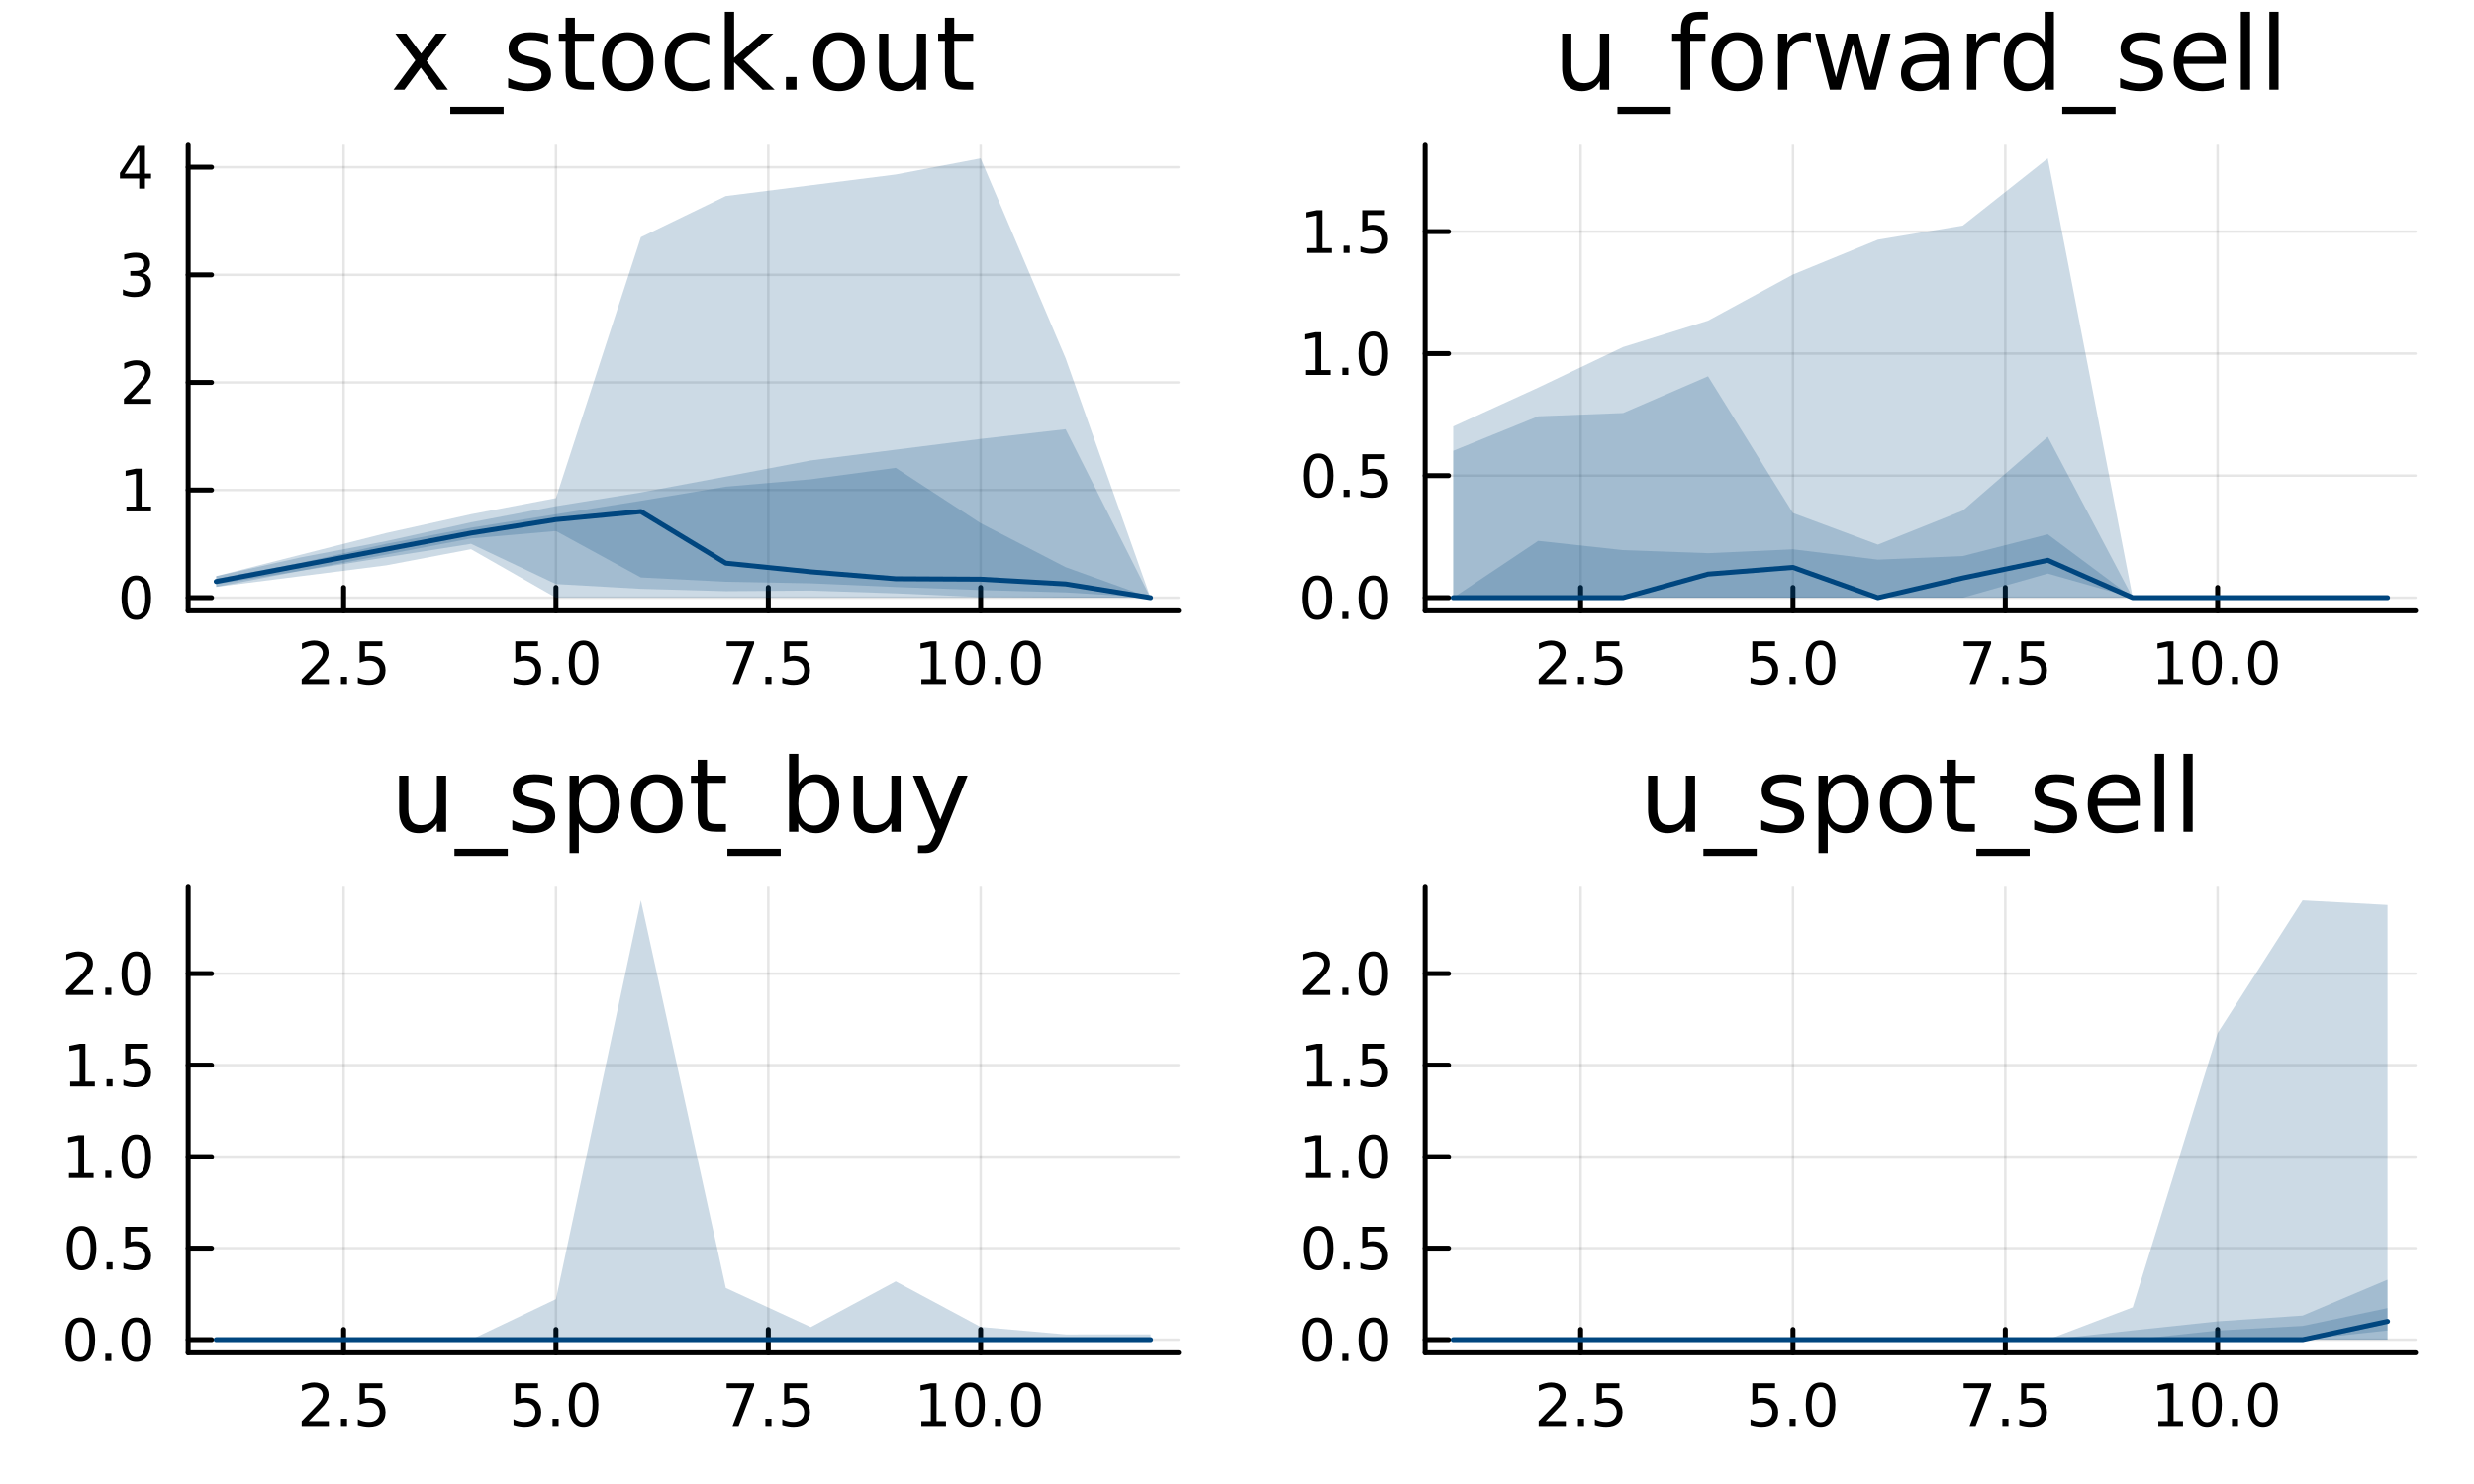 <?xml version="1.0" encoding="utf-8"?>
<svg xmlns="http://www.w3.org/2000/svg" xmlns:xlink="http://www.w3.org/1999/xlink" width="500" height="300" viewBox="0 0 2000 1200">
<rect x="0" y="0" width="2000" height="1200" fill="#808080" stroke="none"/>
<defs>
  <clipPath id="clip420">
    <rect x="0" y="0" width="2000" height="1200"/>
  </clipPath>
</defs>
<path clip-path="url(#clip420)" d="M0 1200 L2000 1200 L2000 0 L0 0  Z" fill="#ffffff" fill-rule="evenodd" fill-opacity="1"/>
<defs>
  <clipPath id="clip421">
    <rect x="400" y="0" width="1401" height="1200"/>
  </clipPath>
</defs>
<path clip-path="url(#clip420)" d="M152.112 493.904 L952.756 493.904 L952.756 117.424 L152.112 117.424  Z" fill="#ffffff" fill-rule="evenodd" fill-opacity="1"/>
<defs>
  <clipPath id="clip422">
    <rect x="152" y="117" width="802" height="377"/>
  </clipPath>
</defs>
<polyline clip-path="url(#clip422)" style="stroke:#000000; stroke-linecap:round; stroke-linejoin:round; stroke-width:2; stroke-opacity:0.1; fill:none" points="277.771,493.904 277.771,117.424 "/>
<polyline clip-path="url(#clip422)" style="stroke:#000000; stroke-linecap:round; stroke-linejoin:round; stroke-width:2; stroke-opacity:0.1; fill:none" points="449.435,493.904 449.435,117.424 "/>
<polyline clip-path="url(#clip422)" style="stroke:#000000; stroke-linecap:round; stroke-linejoin:round; stroke-width:2; stroke-opacity:0.1; fill:none" points="621.1,493.904 621.1,117.424 "/>
<polyline clip-path="url(#clip422)" style="stroke:#000000; stroke-linecap:round; stroke-linejoin:round; stroke-width:2; stroke-opacity:0.1; fill:none" points="792.764,493.904 792.764,117.424 "/>
<polyline clip-path="url(#clip422)" style="stroke:#000000; stroke-linecap:round; stroke-linejoin:round; stroke-width:2; stroke-opacity:0.1; fill:none" points="152.112,483.249 952.756,483.249 "/>
<polyline clip-path="url(#clip422)" style="stroke:#000000; stroke-linecap:round; stroke-linejoin:round; stroke-width:2; stroke-opacity:0.1; fill:none" points="152.112,396.248 952.756,396.248 "/>
<polyline clip-path="url(#clip422)" style="stroke:#000000; stroke-linecap:round; stroke-linejoin:round; stroke-width:2; stroke-opacity:0.1; fill:none" points="152.112,309.246 952.756,309.246 "/>
<polyline clip-path="url(#clip422)" style="stroke:#000000; stroke-linecap:round; stroke-linejoin:round; stroke-width:2; stroke-opacity:0.1; fill:none" points="152.112,222.245 952.756,222.245 "/>
<polyline clip-path="url(#clip422)" style="stroke:#000000; stroke-linecap:round; stroke-linejoin:round; stroke-width:2; stroke-opacity:0.1; fill:none" points="152.112,135.244 952.756,135.244 "/>
<polyline clip-path="url(#clip420)" style="stroke:#000000; stroke-linecap:round; stroke-linejoin:round; stroke-width:4; stroke-opacity:1; fill:none" points="152.112,493.904 952.756,493.904 "/>
<polyline clip-path="url(#clip420)" style="stroke:#000000; stroke-linecap:round; stroke-linejoin:round; stroke-width:4; stroke-opacity:1; fill:none" points="277.771,493.904 277.771,475.006 "/>
<polyline clip-path="url(#clip420)" style="stroke:#000000; stroke-linecap:round; stroke-linejoin:round; stroke-width:4; stroke-opacity:1; fill:none" points="449.435,493.904 449.435,475.006 "/>
<polyline clip-path="url(#clip420)" style="stroke:#000000; stroke-linecap:round; stroke-linejoin:round; stroke-width:4; stroke-opacity:1; fill:none" points="621.1,493.904 621.1,475.006 "/>
<polyline clip-path="url(#clip420)" style="stroke:#000000; stroke-linecap:round; stroke-linejoin:round; stroke-width:4; stroke-opacity:1; fill:none" points="792.764,493.904 792.764,475.006 "/>
<path clip-path="url(#clip420)" d="M249.507 549.169 L265.826 549.169 L265.826 553.104 L243.882 553.104 L243.882 549.169 Q246.544 546.414 251.127 541.784 Q255.734 537.132 256.914 535.789 Q259.16 533.266 260.039 531.53 Q260.942 529.771 260.942 528.081 Q260.942 525.326 258.998 523.59 Q257.076 521.854 253.974 521.854 Q251.775 521.854 249.322 522.618 Q246.891 523.382 244.113 524.933 L244.113 520.211 Q246.937 519.076 249.391 518.498 Q251.845 517.919 253.882 517.919 Q259.252 517.919 262.447 520.604 Q265.641 523.289 265.641 527.78 Q265.641 529.91 264.831 531.831 Q264.044 533.729 261.937 536.322 Q261.359 536.993 258.257 540.21 Q255.155 543.405 249.507 549.169 Z" fill="#000000" fill-rule="nonzero" fill-opacity="1" /><path clip-path="url(#clip420)" d="M275.641 547.224 L280.525 547.224 L280.525 553.104 L275.641 553.104 L275.641 547.224 Z" fill="#000000" fill-rule="nonzero" fill-opacity="1" /><path clip-path="url(#clip420)" d="M290.757 518.544 L309.113 518.544 L309.113 522.479 L295.039 522.479 L295.039 530.951 Q296.058 530.604 297.076 530.442 Q298.095 530.257 299.113 530.257 Q304.9 530.257 308.28 533.428 Q311.659 536.599 311.659 542.016 Q311.659 547.595 308.187 550.696 Q304.715 553.775 298.396 553.775 Q296.22 553.775 293.951 553.405 Q291.706 553.034 289.298 552.294 L289.298 547.595 Q291.382 548.729 293.604 549.284 Q295.826 549.84 298.303 549.84 Q302.308 549.84 304.645 547.734 Q306.983 545.627 306.983 542.016 Q306.983 538.405 304.645 536.298 Q302.308 534.192 298.303 534.192 Q296.428 534.192 294.553 534.609 Q292.701 535.025 290.757 535.905 L290.757 518.544 Z" fill="#000000" fill-rule="nonzero" fill-opacity="1" /><path clip-path="url(#clip420)" d="M416.6 518.544 L434.956 518.544 L434.956 522.479 L420.882 522.479 L420.882 530.951 Q421.901 530.604 422.919 530.442 Q423.938 530.257 424.956 530.257 Q430.743 530.257 434.123 533.428 Q437.502 536.599 437.502 542.016 Q437.502 547.595 434.03 550.696 Q430.558 553.775 424.239 553.775 Q422.063 553.775 419.794 553.405 Q417.549 553.034 415.141 552.294 L415.141 547.595 Q417.225 548.729 419.447 549.284 Q421.669 549.84 424.146 549.84 Q428.151 549.84 430.489 547.734 Q432.827 545.627 432.827 542.016 Q432.827 538.405 430.489 536.298 Q428.151 534.192 424.146 534.192 Q422.271 534.192 420.396 534.609 Q418.544 535.025 416.6 535.905 L416.6 518.544 Z" fill="#000000" fill-rule="nonzero" fill-opacity="1" /><path clip-path="url(#clip420)" d="M446.715 547.224 L451.6 547.224 L451.6 553.104 L446.715 553.104 L446.715 547.224 Z" fill="#000000" fill-rule="nonzero" fill-opacity="1" /><path clip-path="url(#clip420)" d="M471.785 521.623 Q468.174 521.623 466.345 525.187 Q464.539 528.729 464.539 535.859 Q464.539 542.965 466.345 546.53 Q468.174 550.071 471.785 550.071 Q475.419 550.071 477.224 546.53 Q479.053 542.965 479.053 535.859 Q479.053 528.729 477.224 525.187 Q475.419 521.623 471.785 521.623 M471.785 517.919 Q477.595 517.919 480.65 522.525 Q483.729 527.109 483.729 535.859 Q483.729 544.585 480.65 549.192 Q477.595 553.775 471.785 553.775 Q465.975 553.775 462.896 549.192 Q459.84 544.585 459.84 535.859 Q459.84 527.109 462.896 522.525 Q465.975 517.919 471.785 517.919 Z" fill="#000000" fill-rule="nonzero" fill-opacity="1" /><path clip-path="url(#clip420)" d="M587.419 518.544 L609.642 518.544 L609.642 520.535 L597.095 553.104 L592.211 553.104 L604.017 522.479 L587.419 522.479 L587.419 518.544 Z" fill="#000000" fill-rule="nonzero" fill-opacity="1" /><path clip-path="url(#clip420)" d="M618.762 547.224 L623.646 547.224 L623.646 553.104 L618.762 553.104 L618.762 547.224 Z" fill="#000000" fill-rule="nonzero" fill-opacity="1" /><path clip-path="url(#clip420)" d="M633.878 518.544 L652.234 518.544 L652.234 522.479 L638.16 522.479 L638.16 530.951 Q639.178 530.604 640.197 530.442 Q641.215 530.257 642.234 530.257 Q648.021 530.257 651.401 533.428 Q654.78 536.599 654.78 542.016 Q654.78 547.595 651.308 550.696 Q647.836 553.775 641.516 553.775 Q639.341 553.775 637.072 553.405 Q634.827 553.034 632.419 552.294 L632.419 547.595 Q634.503 548.729 636.725 549.284 Q638.947 549.84 641.424 549.84 Q645.428 549.84 647.766 547.734 Q650.104 545.627 650.104 542.016 Q650.104 538.405 647.766 536.298 Q645.428 534.192 641.424 534.192 Q639.549 534.192 637.674 534.609 Q635.822 535.025 633.878 535.905 L633.878 518.544 Z" fill="#000000" fill-rule="nonzero" fill-opacity="1" /><path clip-path="url(#clip420)" d="M744.836 549.169 L752.475 549.169 L752.475 522.803 L744.165 524.47 L744.165 520.211 L752.429 518.544 L757.105 518.544 L757.105 549.169 L764.744 549.169 L764.744 553.104 L744.836 553.104 L744.836 549.169 Z" fill="#000000" fill-rule="nonzero" fill-opacity="1" /><path clip-path="url(#clip420)" d="M784.188 521.623 Q780.577 521.623 778.748 525.187 Q776.943 528.729 776.943 535.859 Q776.943 542.965 778.748 546.53 Q780.577 550.071 784.188 550.071 Q787.822 550.071 789.628 546.53 Q791.457 542.965 791.457 535.859 Q791.457 528.729 789.628 525.187 Q787.822 521.623 784.188 521.623 M784.188 517.919 Q789.998 517.919 793.054 522.525 Q796.133 527.109 796.133 535.859 Q796.133 544.585 793.054 549.192 Q789.998 553.775 784.188 553.775 Q778.378 553.775 775.299 549.192 Q772.244 544.585 772.244 535.859 Q772.244 527.109 775.299 522.525 Q778.378 517.919 784.188 517.919 Z" fill="#000000" fill-rule="nonzero" fill-opacity="1" /><path clip-path="url(#clip420)" d="M804.35 547.224 L809.234 547.224 L809.234 553.104 L804.35 553.104 L804.35 547.224 Z" fill="#000000" fill-rule="nonzero" fill-opacity="1" /><path clip-path="url(#clip420)" d="M829.419 521.623 Q825.808 521.623 823.98 525.187 Q822.174 528.729 822.174 535.859 Q822.174 542.965 823.98 546.53 Q825.808 550.071 829.419 550.071 Q833.054 550.071 834.859 546.53 Q836.688 542.965 836.688 535.859 Q836.688 528.729 834.859 525.187 Q833.054 521.623 829.419 521.623 M829.419 517.919 Q835.23 517.919 838.285 522.525 Q841.364 527.109 841.364 535.859 Q841.364 544.585 838.285 549.192 Q835.23 553.775 829.419 553.775 Q823.609 553.775 820.531 549.192 Q817.475 544.585 817.475 535.859 Q817.475 527.109 820.531 522.525 Q823.609 517.919 829.419 517.919 Z" fill="#000000" fill-rule="nonzero" fill-opacity="1" /><polyline clip-path="url(#clip420)" style="stroke:#000000; stroke-linecap:round; stroke-linejoin:round; stroke-width:4; stroke-opacity:1; fill:none" points="152.112,493.904 152.112,117.424 "/>
<polyline clip-path="url(#clip420)" style="stroke:#000000; stroke-linecap:round; stroke-linejoin:round; stroke-width:4; stroke-opacity:1; fill:none" points="152.112,483.249 171.01,483.249 "/>
<polyline clip-path="url(#clip420)" style="stroke:#000000; stroke-linecap:round; stroke-linejoin:round; stroke-width:4; stroke-opacity:1; fill:none" points="152.112,396.248 171.01,396.248 "/>
<polyline clip-path="url(#clip420)" style="stroke:#000000; stroke-linecap:round; stroke-linejoin:round; stroke-width:4; stroke-opacity:1; fill:none" points="152.112,309.246 171.01,309.246 "/>
<polyline clip-path="url(#clip420)" style="stroke:#000000; stroke-linecap:round; stroke-linejoin:round; stroke-width:4; stroke-opacity:1; fill:none" points="152.112,222.245 171.01,222.245 "/>
<polyline clip-path="url(#clip420)" style="stroke:#000000; stroke-linecap:round; stroke-linejoin:round; stroke-width:4; stroke-opacity:1; fill:none" points="152.112,135.244 171.01,135.244 "/>
<path clip-path="url(#clip420)" d="M110.168 469.047 Q106.557 469.047 104.728 472.612 Q102.922 476.154 102.922 483.284 Q102.922 490.39 104.728 493.955 Q106.557 497.496 110.168 497.496 Q113.802 497.496 115.608 493.955 Q117.436 490.39 117.436 483.284 Q117.436 476.154 115.608 472.612 Q113.802 469.047 110.168 469.047 M110.168 465.344 Q115.978 465.344 119.033 469.95 Q122.112 474.534 122.112 483.284 Q122.112 492.01 119.033 496.617 Q115.978 501.2 110.168 501.2 Q104.358 501.2 101.279 496.617 Q98.223 492.01 98.223 483.284 Q98.223 474.534 101.279 469.95 Q104.358 465.344 110.168 465.344 Z" fill="#000000" fill-rule="nonzero" fill-opacity="1" /><path clip-path="url(#clip420)" d="M102.205 409.592 L109.844 409.592 L109.844 383.227 L101.534 384.893 L101.534 380.634 L109.797 378.968 L114.473 378.968 L114.473 409.592 L122.112 409.592 L122.112 413.528 L102.205 413.528 L102.205 409.592 Z" fill="#000000" fill-rule="nonzero" fill-opacity="1" /><path clip-path="url(#clip420)" d="M105.793 322.591 L122.112 322.591 L122.112 326.526 L100.168 326.526 L100.168 322.591 Q102.83 319.837 107.413 315.207 Q112.02 310.554 113.2 309.212 Q115.445 306.689 116.325 304.952 Q117.228 303.193 117.228 301.503 Q117.228 298.749 115.283 297.013 Q113.362 295.277 110.26 295.277 Q108.061 295.277 105.608 296.04 Q103.177 296.804 100.399 298.355 L100.399 293.633 Q103.223 292.499 105.677 291.92 Q108.131 291.341 110.168 291.341 Q115.538 291.341 118.733 294.027 Q121.927 296.712 121.927 301.202 Q121.927 303.332 121.117 305.253 Q120.33 307.152 118.223 309.744 Q117.645 310.415 114.543 313.633 Q111.441 316.827 105.793 322.591 Z" fill="#000000" fill-rule="nonzero" fill-opacity="1" /><path clip-path="url(#clip420)" d="M114.983 220.891 Q118.339 221.609 120.214 223.877 Q122.112 226.146 122.112 229.479 Q122.112 234.595 118.594 237.396 Q115.075 240.197 108.594 240.197 Q106.418 240.197 104.103 239.757 Q101.811 239.34 99.358 238.484 L99.358 233.97 Q101.302 235.104 103.617 235.683 Q105.932 236.261 108.455 236.261 Q112.853 236.261 115.145 234.525 Q117.459 232.789 117.459 229.479 Q117.459 226.423 115.307 224.71 Q113.177 222.974 109.358 222.974 L105.33 222.974 L105.33 219.132 L109.543 219.132 Q112.992 219.132 114.82 217.766 Q116.649 216.377 116.649 213.785 Q116.649 211.123 114.751 209.711 Q112.876 208.275 109.358 208.275 Q107.436 208.275 105.237 208.692 Q103.038 209.109 100.399 209.988 L100.399 205.822 Q103.061 205.081 105.376 204.711 Q107.714 204.34 109.774 204.34 Q115.098 204.34 118.2 206.771 Q121.302 209.178 121.302 213.299 Q121.302 216.169 119.658 218.16 Q118.015 220.127 114.983 220.891 Z" fill="#000000" fill-rule="nonzero" fill-opacity="1" /><path clip-path="url(#clip420)" d="M112.529 122.038 L100.723 140.487 L112.529 140.487 L112.529 122.038 M111.302 117.964 L117.182 117.964 L117.182 140.487 L122.112 140.487 L122.112 144.376 L117.182 144.376 L117.182 152.524 L112.529 152.524 L112.529 144.376 L96.927 144.376 L96.927 139.862 L111.302 117.964 Z" fill="#000000" fill-rule="nonzero" fill-opacity="1" /><path clip-path="url(#clip420)" d="M361.272 27.206 L344.866 49.283 L362.123 72.576 L353.332 72.576 L340.126 54.752 L326.92 72.576 L318.13 72.576 L335.751 48.838 L319.629 27.206 L328.419 27.206 L340.45 43.369 L352.481 27.206 L361.272 27.206 Z" fill="#000000" fill-rule="nonzero" fill-opacity="1" /><path clip-path="url(#clip420)" d="M407.128 86.349 L407.128 92.142 L364.026 92.142 L364.026 86.349 L407.128 86.349 Z" fill="#000000" fill-rule="nonzero" fill-opacity="1" /><path clip-path="url(#clip420)" d="M443.06 28.543 L443.06 35.591 Q439.9 33.971 436.497 33.161 Q433.094 32.35 429.449 32.35 Q423.899 32.35 421.104 34.052 Q418.349 35.753 418.349 39.156 Q418.349 41.749 420.334 43.248 Q422.319 44.706 428.314 46.043 L430.866 46.61 Q438.806 48.311 442.128 51.43 Q445.49 54.509 445.49 60.059 Q445.49 66.378 440.467 70.064 Q435.484 73.751 426.734 73.751 Q423.089 73.751 419.119 73.022 Q415.189 72.333 410.814 70.915 L410.814 63.218 Q414.946 65.365 418.957 66.459 Q422.967 67.512 426.896 67.512 Q432.163 67.512 434.998 65.73 Q437.834 63.907 437.834 60.626 Q437.834 57.588 435.768 55.967 Q433.743 54.347 426.815 52.848 L424.223 52.24 Q417.296 50.782 414.217 47.785 Q411.138 44.746 411.138 39.48 Q411.138 33.08 415.675 29.596 Q420.213 26.112 428.557 26.112 Q432.689 26.112 436.335 26.72 Q439.981 27.327 443.06 28.543 Z" fill="#000000" fill-rule="nonzero" fill-opacity="1" /><path clip-path="url(#clip420)" d="M464.732 14.324 L464.732 27.206 L480.085 27.206 L480.085 32.999 L464.732 32.999 L464.732 57.628 Q464.732 63.178 466.231 64.758 Q467.77 66.338 472.429 66.338 L480.085 66.338 L480.085 72.576 L472.429 72.576 Q463.8 72.576 460.519 69.376 Q457.238 66.135 457.238 57.628 L457.238 32.999 L451.769 32.999 L451.769 27.206 L457.238 27.206 L457.238 14.324 L464.732 14.324 Z" fill="#000000" fill-rule="nonzero" fill-opacity="1" /><path clip-path="url(#clip420)" d="M507.469 32.431 Q501.474 32.431 497.99 37.131 Q494.506 41.789 494.506 49.931 Q494.506 58.074 497.949 62.773 Q501.433 67.431 507.469 67.431 Q513.424 67.431 516.908 62.732 Q520.391 58.033 520.391 49.931 Q520.391 41.87 516.908 37.171 Q513.424 32.431 507.469 32.431 M507.469 26.112 Q517.191 26.112 522.741 32.431 Q528.291 38.751 528.291 49.931 Q528.291 61.071 522.741 67.431 Q517.191 73.751 507.469 73.751 Q497.706 73.751 492.157 67.431 Q486.647 61.071 486.647 49.931 Q486.647 38.751 492.157 32.431 Q497.706 26.112 507.469 26.112 Z" fill="#000000" fill-rule="nonzero" fill-opacity="1" /><path clip-path="url(#clip420)" d="M573.296 28.948 L573.296 35.915 Q570.136 34.173 566.936 33.323 Q563.777 32.431 560.536 32.431 Q553.285 32.431 549.274 37.05 Q545.264 41.627 545.264 49.931 Q545.264 58.236 549.274 62.854 Q553.285 67.431 560.536 67.431 Q563.777 67.431 566.936 66.581 Q570.136 65.689 573.296 63.948 L573.296 70.834 Q570.177 72.292 566.815 73.022 Q563.493 73.751 559.726 73.751 Q549.477 73.751 543.441 67.31 Q537.405 60.869 537.405 49.931 Q537.405 38.832 543.482 32.472 Q549.598 26.112 560.212 26.112 Q563.655 26.112 566.936 26.841 Q570.217 27.53 573.296 28.948 Z" fill="#000000" fill-rule="nonzero" fill-opacity="1" /><path clip-path="url(#clip420)" d="M585.976 9.544 L593.47 9.544 L593.47 46.772 L615.709 27.206 L625.229 27.206 L601.166 48.433 L626.241 72.576 L616.519 72.576 L593.47 50.418 L593.47 72.576 L585.976 72.576 L585.976 9.544 Z" fill="#000000" fill-rule="nonzero" fill-opacity="1" /><path clip-path="url(#clip420)" d="M635.356 62.287 L643.903 62.287 L643.903 72.576 L635.356 72.576 L635.356 62.287 Z" fill="#000000" fill-rule="nonzero" fill-opacity="1" /><path clip-path="url(#clip420)" d="M678.255 32.431 Q672.26 32.431 668.776 37.131 Q665.292 41.789 665.292 49.931 Q665.292 58.074 668.735 62.773 Q672.219 67.431 678.255 67.431 Q684.21 67.431 687.694 62.732 Q691.177 58.033 691.177 49.931 Q691.177 41.87 687.694 37.171 Q684.21 32.431 678.255 32.431 M678.255 26.112 Q687.977 26.112 693.527 32.431 Q699.077 38.751 699.077 49.931 Q699.077 61.071 693.527 67.431 Q687.977 73.751 678.255 73.751 Q668.492 73.751 662.943 67.431 Q657.433 61.071 657.433 49.931 Q657.433 38.751 662.943 32.431 Q668.492 26.112 678.255 26.112 Z" fill="#000000" fill-rule="nonzero" fill-opacity="1" /><path clip-path="url(#clip420)" d="M710.662 54.671 L710.662 27.206 L718.116 27.206 L718.116 54.387 Q718.116 60.828 720.628 64.069 Q723.139 67.269 728.162 67.269 Q734.198 67.269 737.682 63.421 Q741.206 59.573 741.206 52.929 L741.206 27.206 L748.66 27.206 L748.66 72.576 L741.206 72.576 L741.206 65.608 Q738.492 69.74 734.887 71.766 Q731.322 73.751 726.582 73.751 Q718.764 73.751 714.713 68.89 Q710.662 64.029 710.662 54.671 M729.418 26.112 L729.418 26.112 Z" fill="#000000" fill-rule="nonzero" fill-opacity="1" /><path clip-path="url(#clip420)" d="M771.385 14.324 L771.385 27.206 L786.738 27.206 L786.738 32.999 L771.385 32.999 L771.385 57.628 Q771.385 63.178 772.884 64.758 Q774.424 66.338 779.082 66.338 L786.738 66.338 L786.738 72.576 L779.082 72.576 Q770.454 72.576 767.172 69.376 Q763.891 66.135 763.891 57.628 L763.891 32.999 L758.422 32.999 L758.422 27.206 L763.891 27.206 L763.891 14.324 L771.385 14.324 Z" fill="#000000" fill-rule="nonzero" fill-opacity="1" /><path clip-path="url(#clip422)" d="M174.772 474.549 L243.438 465.849 L312.104 457.148 L380.769 444.098 L449.435 483.249 L518.101 483.249 L586.767 483.249 L655.433 483.249 L724.099 483.249 L792.764 483.249 L861.43 483.249 L930.096 483.249 L930.096 483.249 L861.43 289.671 L792.764 128.079 L724.099 141.129 L655.433 149.83 L586.767 158.53 L518.101 191.795 L449.435 402.773 L380.769 415.823 L312.104 431.048 L243.438 448.448 L174.772 465.849  Z" fill="#00467f" fill-rule="evenodd" fill-opacity="0.2"/>
<polyline clip-path="url(#clip422)" style="stroke:#00467f; stroke-linecap:round; stroke-linejoin:round; stroke-width:4; stroke-opacity:0; fill:none" points="174.772,470.199 243.438,457.148 312.104,444.098 380.769,429.961 449.435,443.011 518.101,337.522 586.767,320.889 655.433,316.539 724.099,312.189 792.764,305.664 861.43,386.46 930.096,483.249 "/>
<path clip-path="url(#clip422)" d="M174.772 474.549 L243.438 461.498 L312.104 450.623 L380.769 439.748 L449.435 472.245 L518.101 476.114 L586.767 478.014 L655.433 477.534 L724.099 479.765 L792.764 482.745 L861.43 483.188 L930.096 483.249 L930.096 483.249 L861.43 347.07 L792.764 354.922 L724.099 363.622 L655.433 372.322 L586.767 385.372 L518.101 398.205 L449.435 409.298 L380.769 422.348 L312.104 437.573 L243.438 450.623 L174.772 465.849  Z" fill="#00467f" fill-rule="evenodd" fill-opacity="0.2"/>
<polyline clip-path="url(#clip422)" style="stroke:#00467f; stroke-linecap:round; stroke-linejoin:round; stroke-width:4; stroke-opacity:0; fill:none" points="174.772,470.199 243.438,456.061 312.104,444.098 380.769,431.048 449.435,440.771 518.101,437.16 586.767,431.693 655.433,424.928 724.099,421.693 792.764,418.833 861.43,415.129 930.096,483.249 "/>
<path clip-path="url(#clip422)" d="M174.772 472.374 L243.438 461.498 L312.104 448.448 L380.769 435.398 L449.435 429.417 L518.101 466.925 L586.767 470.417 L655.433 471.662 L724.099 474.647 L792.764 477.111 L861.43 479.002 L930.096 483.249 L930.096 483.249 L861.43 458.585 L792.764 423.098 L724.099 378.304 L655.433 387.547 L586.767 393.529 L518.101 404.948 L449.435 415.823 L380.769 426.698 L312.104 439.748 L243.438 454.973 L174.772 468.024  Z" fill="#00467f" fill-rule="evenodd" fill-opacity="0.2"/>
<polyline clip-path="url(#clip422)" style="stroke:#00467f; stroke-linecap:round; stroke-linejoin:round; stroke-width:4; stroke-opacity:0; fill:none" points="174.772,470.199 243.438,458.236 312.104,444.098 380.769,431.048 449.435,422.62 518.101,435.936 586.767,431.973 655.433,429.605 724.099,426.475 792.764,450.105 861.43,468.794 930.096,483.249 "/>
<polyline clip-path="url(#clip422)" style="stroke:#00467f; stroke-linecap:round; stroke-linejoin:round; stroke-width:4; stroke-opacity:1; fill:none" points="174.772,470.199 243.438,457.148 312.104,444.098 380.769,431.048 449.435,420.173 518.101,413.648 586.767,455.368 655.433,462.367 724.099,467.972 792.764,468.308 861.43,472.158 930.096,483.249 "/>
<path clip-path="url(#clip420)" d="M1152.11 493.904 L1952.76 493.904 L1952.76 117.424 L1152.11 117.424  Z" fill="#ffffff" fill-rule="evenodd" fill-opacity="1"/>
<defs>
  <clipPath id="clip423">
    <rect x="1152" y="117" width="802" height="377"/>
  </clipPath>
</defs>
<polyline clip-path="url(#clip423)" style="stroke:#000000; stroke-linecap:round; stroke-linejoin:round; stroke-width:2; stroke-opacity:0.1; fill:none" points="1277.77,493.904 1277.77,117.424 "/>
<polyline clip-path="url(#clip423)" style="stroke:#000000; stroke-linecap:round; stroke-linejoin:round; stroke-width:2; stroke-opacity:0.1; fill:none" points="1449.44,493.904 1449.44,117.424 "/>
<polyline clip-path="url(#clip423)" style="stroke:#000000; stroke-linecap:round; stroke-linejoin:round; stroke-width:2; stroke-opacity:0.1; fill:none" points="1621.1,493.904 1621.1,117.424 "/>
<polyline clip-path="url(#clip423)" style="stroke:#000000; stroke-linecap:round; stroke-linejoin:round; stroke-width:2; stroke-opacity:0.1; fill:none" points="1792.76,493.904 1792.76,117.424 "/>
<polyline clip-path="url(#clip423)" style="stroke:#000000; stroke-linecap:round; stroke-linejoin:round; stroke-width:2; stroke-opacity:0.1; fill:none" points="1152.11,483.249 1952.76,483.249 "/>
<polyline clip-path="url(#clip423)" style="stroke:#000000; stroke-linecap:round; stroke-linejoin:round; stroke-width:2; stroke-opacity:0.1; fill:none" points="1152.11,384.591 1952.76,384.591 "/>
<polyline clip-path="url(#clip423)" style="stroke:#000000; stroke-linecap:round; stroke-linejoin:round; stroke-width:2; stroke-opacity:0.1; fill:none" points="1152.11,285.932 1952.76,285.932 "/>
<polyline clip-path="url(#clip423)" style="stroke:#000000; stroke-linecap:round; stroke-linejoin:round; stroke-width:2; stroke-opacity:0.1; fill:none" points="1152.11,187.274 1952.76,187.274 "/>
<polyline clip-path="url(#clip420)" style="stroke:#000000; stroke-linecap:round; stroke-linejoin:round; stroke-width:4; stroke-opacity:1; fill:none" points="1152.11,493.904 1952.76,493.904 "/>
<polyline clip-path="url(#clip420)" style="stroke:#000000; stroke-linecap:round; stroke-linejoin:round; stroke-width:4; stroke-opacity:1; fill:none" points="1277.77,493.904 1277.77,475.006 "/>
<polyline clip-path="url(#clip420)" style="stroke:#000000; stroke-linecap:round; stroke-linejoin:round; stroke-width:4; stroke-opacity:1; fill:none" points="1449.44,493.904 1449.44,475.006 "/>
<polyline clip-path="url(#clip420)" style="stroke:#000000; stroke-linecap:round; stroke-linejoin:round; stroke-width:4; stroke-opacity:1; fill:none" points="1621.1,493.904 1621.1,475.006 "/>
<polyline clip-path="url(#clip420)" style="stroke:#000000; stroke-linecap:round; stroke-linejoin:round; stroke-width:4; stroke-opacity:1; fill:none" points="1792.76,493.904 1792.76,475.006 "/>
<path clip-path="url(#clip420)" d="M1249.51 549.169 L1265.83 549.169 L1265.83 553.104 L1243.88 553.104 L1243.88 549.169 Q1246.54 546.414 1251.13 541.784 Q1255.73 537.132 1256.91 535.789 Q1259.16 533.266 1260.04 531.53 Q1260.94 529.771 1260.94 528.081 Q1260.94 525.326 1259 523.59 Q1257.08 521.854 1253.97 521.854 Q1251.78 521.854 1249.32 522.618 Q1246.89 523.382 1244.11 524.933 L1244.11 520.211 Q1246.94 519.076 1249.39 518.498 Q1251.84 517.919 1253.88 517.919 Q1259.25 517.919 1262.45 520.604 Q1265.64 523.289 1265.64 527.78 Q1265.64 529.91 1264.83 531.831 Q1264.04 533.729 1261.94 536.322 Q1261.36 536.993 1258.26 540.21 Q1255.16 543.405 1249.51 549.169 Z" fill="#000000" fill-rule="nonzero" fill-opacity="1" /><path clip-path="url(#clip420)" d="M1275.64 547.224 L1280.53 547.224 L1280.53 553.104 L1275.64 553.104 L1275.64 547.224 Z" fill="#000000" fill-rule="nonzero" fill-opacity="1" /><path clip-path="url(#clip420)" d="M1290.76 518.544 L1309.11 518.544 L1309.11 522.479 L1295.04 522.479 L1295.04 530.951 Q1296.06 530.604 1297.08 530.442 Q1298.09 530.257 1299.11 530.257 Q1304.9 530.257 1308.28 533.428 Q1311.66 536.599 1311.66 542.016 Q1311.66 547.595 1308.19 550.696 Q1304.71 553.775 1298.4 553.775 Q1296.22 553.775 1293.95 553.405 Q1291.71 553.034 1289.3 552.294 L1289.3 547.595 Q1291.38 548.729 1293.6 549.284 Q1295.83 549.84 1298.3 549.84 Q1302.31 549.84 1304.65 547.734 Q1306.98 545.627 1306.98 542.016 Q1306.98 538.405 1304.65 536.298 Q1302.31 534.192 1298.3 534.192 Q1296.43 534.192 1294.55 534.609 Q1292.7 535.025 1290.76 535.905 L1290.76 518.544 Z" fill="#000000" fill-rule="nonzero" fill-opacity="1" /><path clip-path="url(#clip420)" d="M1416.6 518.544 L1434.96 518.544 L1434.96 522.479 L1420.88 522.479 L1420.88 530.951 Q1421.9 530.604 1422.92 530.442 Q1423.94 530.257 1424.96 530.257 Q1430.74 530.257 1434.12 533.428 Q1437.5 536.599 1437.5 542.016 Q1437.5 547.595 1434.03 550.696 Q1430.56 553.775 1424.24 553.775 Q1422.06 553.775 1419.79 553.405 Q1417.55 553.034 1415.14 552.294 L1415.14 547.595 Q1417.22 548.729 1419.45 549.284 Q1421.67 549.84 1424.15 549.84 Q1428.15 549.84 1430.49 547.734 Q1432.83 545.627 1432.83 542.016 Q1432.83 538.405 1430.49 536.298 Q1428.15 534.192 1424.15 534.192 Q1422.27 534.192 1420.4 534.609 Q1418.54 535.025 1416.6 535.905 L1416.6 518.544 Z" fill="#000000" fill-rule="nonzero" fill-opacity="1" /><path clip-path="url(#clip420)" d="M1446.72 547.224 L1451.6 547.224 L1451.6 553.104 L1446.72 553.104 L1446.72 547.224 Z" fill="#000000" fill-rule="nonzero" fill-opacity="1" /><path clip-path="url(#clip420)" d="M1471.78 521.623 Q1468.17 521.623 1466.34 525.187 Q1464.54 528.729 1464.54 535.859 Q1464.54 542.965 1466.34 546.53 Q1468.17 550.071 1471.78 550.071 Q1475.42 550.071 1477.22 546.53 Q1479.05 542.965 1479.05 535.859 Q1479.05 528.729 1477.22 525.187 Q1475.42 521.623 1471.78 521.623 M1471.78 517.919 Q1477.59 517.919 1480.65 522.525 Q1483.73 527.109 1483.73 535.859 Q1483.73 544.585 1480.65 549.192 Q1477.59 553.775 1471.78 553.775 Q1465.97 553.775 1462.9 549.192 Q1459.84 544.585 1459.84 535.859 Q1459.84 527.109 1462.9 522.525 Q1465.97 517.919 1471.78 517.919 Z" fill="#000000" fill-rule="nonzero" fill-opacity="1" /><path clip-path="url(#clip420)" d="M1587.42 518.544 L1609.64 518.544 L1609.64 520.535 L1597.1 553.104 L1592.21 553.104 L1604.02 522.479 L1587.42 522.479 L1587.42 518.544 Z" fill="#000000" fill-rule="nonzero" fill-opacity="1" /><path clip-path="url(#clip420)" d="M1618.76 547.224 L1623.65 547.224 L1623.65 553.104 L1618.76 553.104 L1618.76 547.224 Z" fill="#000000" fill-rule="nonzero" fill-opacity="1" /><path clip-path="url(#clip420)" d="M1633.88 518.544 L1652.23 518.544 L1652.23 522.479 L1638.16 522.479 L1638.16 530.951 Q1639.18 530.604 1640.2 530.442 Q1641.22 530.257 1642.23 530.257 Q1648.02 530.257 1651.4 533.428 Q1654.78 536.599 1654.78 542.016 Q1654.78 547.595 1651.31 550.696 Q1647.84 553.775 1641.52 553.775 Q1639.34 553.775 1637.07 553.405 Q1634.83 553.034 1632.42 552.294 L1632.42 547.595 Q1634.5 548.729 1636.72 549.284 Q1638.95 549.84 1641.42 549.84 Q1645.43 549.84 1647.77 547.734 Q1650.1 545.627 1650.1 542.016 Q1650.1 538.405 1647.77 536.298 Q1645.43 534.192 1641.42 534.192 Q1639.55 534.192 1637.67 534.609 Q1635.82 535.025 1633.88 535.905 L1633.88 518.544 Z" fill="#000000" fill-rule="nonzero" fill-opacity="1" /><path clip-path="url(#clip420)" d="M1744.84 549.169 L1752.48 549.169 L1752.48 522.803 L1744.17 524.47 L1744.17 520.211 L1752.43 518.544 L1757.1 518.544 L1757.1 549.169 L1764.74 549.169 L1764.74 553.104 L1744.84 553.104 L1744.84 549.169 Z" fill="#000000" fill-rule="nonzero" fill-opacity="1" /><path clip-path="url(#clip420)" d="M1784.19 521.623 Q1780.58 521.623 1778.75 525.187 Q1776.94 528.729 1776.94 535.859 Q1776.94 542.965 1778.75 546.53 Q1780.58 550.071 1784.19 550.071 Q1787.82 550.071 1789.63 546.53 Q1791.46 542.965 1791.46 535.859 Q1791.46 528.729 1789.63 525.187 Q1787.82 521.623 1784.19 521.623 M1784.19 517.919 Q1790 517.919 1793.05 522.525 Q1796.13 527.109 1796.13 535.859 Q1796.13 544.585 1793.05 549.192 Q1790 553.775 1784.19 553.775 Q1778.38 553.775 1775.3 549.192 Q1772.24 544.585 1772.24 535.859 Q1772.24 527.109 1775.3 522.525 Q1778.38 517.919 1784.19 517.919 Z" fill="#000000" fill-rule="nonzero" fill-opacity="1" /><path clip-path="url(#clip420)" d="M1804.35 547.224 L1809.23 547.224 L1809.23 553.104 L1804.35 553.104 L1804.35 547.224 Z" fill="#000000" fill-rule="nonzero" fill-opacity="1" /><path clip-path="url(#clip420)" d="M1829.42 521.623 Q1825.81 521.623 1823.98 525.187 Q1822.17 528.729 1822.17 535.859 Q1822.17 542.965 1823.98 546.53 Q1825.81 550.071 1829.42 550.071 Q1833.05 550.071 1834.86 546.53 Q1836.69 542.965 1836.69 535.859 Q1836.69 528.729 1834.86 525.187 Q1833.05 521.623 1829.42 521.623 M1829.42 517.919 Q1835.23 517.919 1838.29 522.525 Q1841.36 527.109 1841.36 535.859 Q1841.36 544.585 1838.29 549.192 Q1835.23 553.775 1829.42 553.775 Q1823.61 553.775 1820.53 549.192 Q1817.47 544.585 1817.47 535.859 Q1817.47 527.109 1820.53 522.525 Q1823.61 517.919 1829.42 517.919 Z" fill="#000000" fill-rule="nonzero" fill-opacity="1" /><polyline clip-path="url(#clip420)" style="stroke:#000000; stroke-linecap:round; stroke-linejoin:round; stroke-width:4; stroke-opacity:1; fill:none" points="1152.11,493.904 1152.11,117.424 "/>
<polyline clip-path="url(#clip420)" style="stroke:#000000; stroke-linecap:round; stroke-linejoin:round; stroke-width:4; stroke-opacity:1; fill:none" points="1152.11,483.249 1171.01,483.249 "/>
<polyline clip-path="url(#clip420)" style="stroke:#000000; stroke-linecap:round; stroke-linejoin:round; stroke-width:4; stroke-opacity:1; fill:none" points="1152.11,384.591 1171.01,384.591 "/>
<polyline clip-path="url(#clip420)" style="stroke:#000000; stroke-linecap:round; stroke-linejoin:round; stroke-width:4; stroke-opacity:1; fill:none" points="1152.11,285.932 1171.01,285.932 "/>
<polyline clip-path="url(#clip420)" style="stroke:#000000; stroke-linecap:round; stroke-linejoin:round; stroke-width:4; stroke-opacity:1; fill:none" points="1152.11,187.274 1171.01,187.274 "/>
<path clip-path="url(#clip420)" d="M1064.94 469.047 Q1061.33 469.047 1059.5 472.612 Q1057.69 476.154 1057.69 483.284 Q1057.69 490.39 1059.5 493.955 Q1061.33 497.496 1064.94 497.496 Q1068.57 497.496 1070.38 493.955 Q1072.2 490.39 1072.2 483.284 Q1072.2 476.154 1070.38 472.612 Q1068.57 469.047 1064.94 469.047 M1064.94 465.344 Q1070.75 465.344 1073.8 469.95 Q1076.88 474.534 1076.88 483.284 Q1076.88 492.01 1073.8 496.617 Q1070.75 501.2 1064.94 501.2 Q1059.13 501.2 1056.05 496.617 Q1052.99 492.01 1052.99 483.284 Q1052.99 474.534 1056.05 469.95 Q1059.13 465.344 1064.94 465.344 Z" fill="#000000" fill-rule="nonzero" fill-opacity="1" /><path clip-path="url(#clip420)" d="M1085.1 494.649 L1089.98 494.649 L1089.98 500.529 L1085.1 500.529 L1085.1 494.649 Z" fill="#000000" fill-rule="nonzero" fill-opacity="1" /><path clip-path="url(#clip420)" d="M1110.17 469.047 Q1106.56 469.047 1104.73 472.612 Q1102.92 476.154 1102.92 483.284 Q1102.92 490.39 1104.73 493.955 Q1106.56 497.496 1110.17 497.496 Q1113.8 497.496 1115.61 493.955 Q1117.44 490.39 1117.44 483.284 Q1117.44 476.154 1115.61 472.612 Q1113.8 469.047 1110.17 469.047 M1110.17 465.344 Q1115.98 465.344 1119.03 469.95 Q1122.11 474.534 1122.11 483.284 Q1122.11 492.01 1119.03 496.617 Q1115.98 501.2 1110.17 501.2 Q1104.36 501.2 1101.28 496.617 Q1098.22 492.01 1098.22 483.284 Q1098.22 474.534 1101.28 469.95 Q1104.36 465.344 1110.17 465.344 Z" fill="#000000" fill-rule="nonzero" fill-opacity="1" /><path clip-path="url(#clip420)" d="M1065.93 370.389 Q1062.32 370.389 1060.49 373.954 Q1058.69 377.496 1058.69 384.625 Q1058.69 391.732 1060.49 395.297 Q1062.32 398.838 1065.93 398.838 Q1069.57 398.838 1071.37 395.297 Q1073.2 391.732 1073.2 384.625 Q1073.2 377.496 1071.37 373.954 Q1069.57 370.389 1065.93 370.389 M1065.93 366.686 Q1071.74 366.686 1074.8 371.292 Q1077.88 375.875 1077.88 384.625 Q1077.88 393.352 1074.8 397.959 Q1071.74 402.542 1065.93 402.542 Q1060.12 402.542 1057.04 397.959 Q1053.99 393.352 1053.99 384.625 Q1053.99 375.875 1057.04 371.292 Q1060.12 366.686 1065.93 366.686 Z" fill="#000000" fill-rule="nonzero" fill-opacity="1" /><path clip-path="url(#clip420)" d="M1086.09 395.991 L1090.98 395.991 L1090.98 401.871 L1086.09 401.871 L1086.09 395.991 Z" fill="#000000" fill-rule="nonzero" fill-opacity="1" /><path clip-path="url(#clip420)" d="M1101.21 367.311 L1119.57 367.311 L1119.57 371.246 L1105.49 371.246 L1105.49 379.718 Q1106.51 379.371 1107.53 379.209 Q1108.55 379.023 1109.57 379.023 Q1115.35 379.023 1118.73 382.195 Q1122.11 385.366 1122.11 390.783 Q1122.11 396.361 1118.64 399.463 Q1115.17 402.542 1108.85 402.542 Q1106.67 402.542 1104.4 402.171 Q1102.16 401.801 1099.75 401.06 L1099.75 396.361 Q1101.83 397.496 1104.06 398.051 Q1106.28 398.607 1108.76 398.607 Q1112.76 398.607 1115.1 396.5 Q1117.44 394.394 1117.44 390.783 Q1117.44 387.172 1115.1 385.065 Q1112.76 382.959 1108.76 382.959 Q1106.88 382.959 1105.01 383.375 Q1103.15 383.792 1101.21 384.672 L1101.21 367.311 Z" fill="#000000" fill-rule="nonzero" fill-opacity="1" /><path clip-path="url(#clip420)" d="M1055.75 299.277 L1063.39 299.277 L1063.39 272.912 L1055.08 274.578 L1055.08 270.319 L1063.34 268.652 L1068.02 268.652 L1068.02 299.277 L1075.65 299.277 L1075.65 303.212 L1055.75 303.212 L1055.75 299.277 Z" fill="#000000" fill-rule="nonzero" fill-opacity="1" /><path clip-path="url(#clip420)" d="M1085.1 297.333 L1089.98 297.333 L1089.98 303.212 L1085.1 303.212 L1085.1 297.333 Z" fill="#000000" fill-rule="nonzero" fill-opacity="1" /><path clip-path="url(#clip420)" d="M1110.17 271.731 Q1106.56 271.731 1104.73 275.296 Q1102.92 278.837 1102.92 285.967 Q1102.92 293.074 1104.73 296.638 Q1106.56 300.18 1110.17 300.18 Q1113.8 300.18 1115.61 296.638 Q1117.44 293.074 1117.44 285.967 Q1117.44 278.837 1115.61 275.296 Q1113.8 271.731 1110.17 271.731 M1110.17 268.027 Q1115.98 268.027 1119.03 272.634 Q1122.11 277.217 1122.11 285.967 Q1122.11 294.694 1119.03 299.3 Q1115.98 303.884 1110.17 303.884 Q1104.36 303.884 1101.28 299.3 Q1098.22 294.694 1098.22 285.967 Q1098.22 277.217 1101.28 272.634 Q1104.36 268.027 1110.17 268.027 Z" fill="#000000" fill-rule="nonzero" fill-opacity="1" /><path clip-path="url(#clip420)" d="M1056.74 200.619 L1064.38 200.619 L1064.38 174.253 L1056.07 175.92 L1056.07 171.661 L1064.33 169.994 L1069.01 169.994 L1069.01 200.619 L1076.65 200.619 L1076.65 204.554 L1056.74 204.554 L1056.74 200.619 Z" fill="#000000" fill-rule="nonzero" fill-opacity="1" /><path clip-path="url(#clip420)" d="M1086.09 198.675 L1090.98 198.675 L1090.98 204.554 L1086.09 204.554 L1086.09 198.675 Z" fill="#000000" fill-rule="nonzero" fill-opacity="1" /><path clip-path="url(#clip420)" d="M1101.21 169.994 L1119.57 169.994 L1119.57 173.929 L1105.49 173.929 L1105.49 182.401 Q1106.51 182.054 1107.53 181.892 Q1108.55 181.707 1109.57 181.707 Q1115.35 181.707 1118.73 184.878 Q1122.11 188.05 1122.11 193.466 Q1122.11 199.045 1118.64 202.147 Q1115.17 205.225 1108.85 205.225 Q1106.67 205.225 1104.4 204.855 Q1102.16 204.485 1099.75 203.744 L1099.75 199.045 Q1101.83 200.179 1104.06 200.735 Q1106.28 201.29 1108.76 201.29 Q1112.76 201.29 1115.1 199.184 Q1117.44 197.077 1117.44 193.466 Q1117.44 189.855 1115.1 187.749 Q1112.76 185.642 1108.76 185.642 Q1106.88 185.642 1105.01 186.059 Q1103.15 186.476 1101.21 187.355 L1101.21 169.994 Z" fill="#000000" fill-rule="nonzero" fill-opacity="1" /><path clip-path="url(#clip420)" d="M1262.86 54.671 L1262.86 27.206 L1270.31 27.206 L1270.31 54.387 Q1270.31 60.828 1272.82 64.069 Q1275.33 67.269 1280.36 67.269 Q1286.39 67.269 1289.87 63.421 Q1293.4 59.573 1293.4 52.929 L1293.4 27.206 L1300.85 27.206 L1300.85 72.576 L1293.4 72.576 L1293.4 65.608 Q1290.68 69.74 1287.08 71.766 Q1283.51 73.751 1278.78 73.751 Q1270.96 73.751 1266.91 68.89 Q1262.86 64.029 1262.86 54.671 M1281.61 26.112 L1281.61 26.112 Z" fill="#000000" fill-rule="nonzero" fill-opacity="1" /><path clip-path="url(#clip420)" d="M1350.68 86.349 L1350.68 92.142 L1307.58 92.142 L1307.58 86.349 L1350.68 86.349 Z" fill="#000000" fill-rule="nonzero" fill-opacity="1" /><path clip-path="url(#clip420)" d="M1380.66 9.544 L1380.66 15.742 L1373.53 15.742 Q1369.52 15.742 1367.94 17.362 Q1366.4 18.983 1366.4 23.195 L1366.4 27.206 L1378.67 27.206 L1378.67 32.999 L1366.4 32.999 L1366.4 72.576 L1358.9 72.576 L1358.9 32.999 L1351.77 32.999 L1351.77 27.206 L1358.9 27.206 L1358.9 24.046 Q1358.9 16.471 1362.43 13.028 Q1365.95 9.544 1373.61 9.544 L1380.66 9.544 Z" fill="#000000" fill-rule="nonzero" fill-opacity="1" /><path clip-path="url(#clip420)" d="M1404.47 32.431 Q1398.48 32.431 1395 37.131 Q1391.51 41.789 1391.51 49.931 Q1391.51 58.074 1394.96 62.773 Q1398.44 67.431 1404.47 67.431 Q1410.43 67.431 1413.91 62.732 Q1417.4 58.033 1417.4 49.931 Q1417.4 41.87 1413.91 37.171 Q1410.43 32.431 1404.47 32.431 M1404.47 26.112 Q1414.2 26.112 1419.75 32.431 Q1425.3 38.751 1425.3 49.931 Q1425.3 61.071 1419.75 67.431 Q1414.2 73.751 1404.47 73.751 Q1394.71 73.751 1389.16 67.431 Q1383.65 61.071 1383.65 49.931 Q1383.65 38.751 1389.16 32.431 Q1394.71 26.112 1404.47 26.112 Z" fill="#000000" fill-rule="nonzero" fill-opacity="1" /><path clip-path="url(#clip420)" d="M1463.94 34.173 Q1462.69 33.444 1461.19 33.12 Q1459.73 32.756 1457.95 32.756 Q1451.63 32.756 1448.22 36.888 Q1444.86 40.979 1444.86 48.676 L1444.86 72.576 L1437.37 72.576 L1437.37 27.206 L1444.86 27.206 L1444.86 34.254 Q1447.21 30.122 1450.98 28.138 Q1454.75 26.112 1460.13 26.112 Q1460.9 26.112 1461.84 26.234 Q1462.77 26.315 1463.9 26.517 L1463.94 34.173 Z" fill="#000000" fill-rule="nonzero" fill-opacity="1" /><path clip-path="url(#clip420)" d="M1467.43 27.206 L1474.88 27.206 L1484.2 62.611 L1493.47 27.206 L1502.26 27.206 L1511.58 62.611 L1520.86 27.206 L1528.31 27.206 L1516.44 72.576 L1507.65 72.576 L1497.89 35.389 L1488.09 72.576 L1479.29 72.576 L1467.43 27.206 Z" fill="#000000" fill-rule="nonzero" fill-opacity="1" /><path clip-path="url(#clip420)" d="M1560.23 49.769 Q1551.2 49.769 1547.71 51.835 Q1544.23 53.901 1544.23 58.884 Q1544.23 62.854 1546.82 65.203 Q1549.46 67.512 1553.95 67.512 Q1560.15 67.512 1563.88 63.137 Q1567.65 58.722 1567.65 51.43 L1567.65 49.769 L1560.23 49.769 M1575.1 46.691 L1575.1 72.576 L1567.65 72.576 L1567.65 65.689 Q1565.09 69.821 1561.29 71.806 Q1557.48 73.751 1551.97 73.751 Q1545 73.751 1540.87 69.862 Q1536.78 65.933 1536.78 59.37 Q1536.78 51.714 1541.88 47.825 Q1547.03 43.936 1557.19 43.936 L1567.65 43.936 L1567.65 43.207 Q1567.65 38.062 1564.24 35.267 Q1560.88 32.431 1554.76 32.431 Q1550.87 32.431 1547.19 33.363 Q1543.5 34.295 1540.1 36.158 L1540.1 29.272 Q1544.19 27.692 1548.04 26.922 Q1551.89 26.112 1555.53 26.112 Q1565.38 26.112 1570.24 31.216 Q1575.1 36.32 1575.1 46.691 Z" fill="#000000" fill-rule="nonzero" fill-opacity="1" /><path clip-path="url(#clip420)" d="M1616.74 34.173 Q1615.49 33.444 1613.99 33.12 Q1612.53 32.756 1610.75 32.756 Q1604.43 32.756 1601.02 36.888 Q1597.66 40.979 1597.66 48.676 L1597.66 72.576 L1590.17 72.576 L1590.17 27.206 L1597.66 27.206 L1597.66 34.254 Q1600.01 30.122 1603.78 28.138 Q1607.55 26.112 1612.93 26.112 Q1613.7 26.112 1614.64 26.234 Q1615.57 26.315 1616.7 26.517 L1616.74 34.173 Z" fill="#000000" fill-rule="nonzero" fill-opacity="1" /><path clip-path="url(#clip420)" d="M1652.96 34.092 L1652.96 9.544 L1660.41 9.544 L1660.41 72.576 L1652.96 72.576 L1652.96 65.77 Q1650.61 69.821 1647 71.806 Q1643.44 73.751 1638.41 73.751 Q1630.19 73.751 1625.01 67.188 Q1619.86 60.626 1619.86 49.931 Q1619.86 39.237 1625.01 32.675 Q1630.19 26.112 1638.41 26.112 Q1643.44 26.112 1647 28.097 Q1650.61 30.041 1652.96 34.092 M1627.56 49.931 Q1627.56 58.155 1630.92 62.854 Q1634.32 67.512 1640.24 67.512 Q1646.15 67.512 1649.55 62.854 Q1652.96 58.155 1652.96 49.931 Q1652.96 41.708 1649.55 37.05 Q1646.15 32.35 1640.24 32.35 Q1634.32 32.35 1630.92 37.05 Q1627.56 41.708 1627.56 49.931 Z" fill="#000000" fill-rule="nonzero" fill-opacity="1" /><path clip-path="url(#clip420)" d="M1710.24 86.349 L1710.24 92.142 L1667.14 92.142 L1667.14 86.349 L1710.24 86.349 Z" fill="#000000" fill-rule="nonzero" fill-opacity="1" /><path clip-path="url(#clip420)" d="M1746.17 28.543 L1746.17 35.591 Q1743.01 33.971 1739.61 33.161 Q1736.2 32.35 1732.56 32.35 Q1727.01 32.35 1724.21 34.052 Q1721.46 35.753 1721.46 39.156 Q1721.46 41.749 1723.44 43.248 Q1725.43 44.706 1731.42 46.043 L1733.98 46.61 Q1741.92 48.311 1745.24 51.43 Q1748.6 54.509 1748.6 60.059 Q1748.6 66.378 1743.58 70.064 Q1738.59 73.751 1729.84 73.751 Q1726.2 73.751 1722.23 73.022 Q1718.3 72.333 1713.92 70.915 L1713.92 63.218 Q1718.06 65.365 1722.07 66.459 Q1726.08 67.512 1730.01 67.512 Q1735.27 67.512 1738.11 65.73 Q1740.94 63.907 1740.94 60.626 Q1740.94 57.588 1738.88 55.967 Q1736.85 54.347 1729.92 52.848 L1727.33 52.24 Q1720.4 50.782 1717.33 47.785 Q1714.25 44.746 1714.25 39.48 Q1714.25 33.08 1718.78 29.596 Q1723.32 26.112 1731.67 26.112 Q1735.8 26.112 1739.44 26.72 Q1743.09 27.327 1746.17 28.543 Z" fill="#000000" fill-rule="nonzero" fill-opacity="1" /><path clip-path="url(#clip420)" d="M1799.28 48.028 L1799.28 51.673 L1765.01 51.673 Q1765.49 59.37 1769.62 63.421 Q1773.8 67.431 1781.21 67.431 Q1785.5 67.431 1789.51 66.378 Q1793.56 65.325 1797.53 63.218 L1797.53 70.267 Q1793.52 71.968 1789.31 72.86 Q1785.1 73.751 1780.76 73.751 Q1769.91 73.751 1763.55 67.431 Q1757.23 61.112 1757.23 50.337 Q1757.23 39.197 1763.22 32.675 Q1769.26 26.112 1779.47 26.112 Q1788.62 26.112 1793.93 32.026 Q1799.28 37.9 1799.28 48.028 M1791.82 45.84 Q1791.74 39.723 1788.38 36.077 Q1785.06 32.431 1779.55 32.431 Q1773.31 32.431 1769.54 35.956 Q1765.82 39.48 1765.25 45.88 L1791.82 45.84 Z" fill="#000000" fill-rule="nonzero" fill-opacity="1" /><path clip-path="url(#clip420)" d="M1811.51 9.544 L1818.96 9.544 L1818.96 72.576 L1811.51 72.576 L1811.51 9.544 Z" fill="#000000" fill-rule="nonzero" fill-opacity="1" /><path clip-path="url(#clip420)" d="M1834.56 9.544 L1842.01 9.544 L1842.01 72.576 L1834.56 72.576 L1834.56 9.544 Z" fill="#000000" fill-rule="nonzero" fill-opacity="1" /><path clip-path="url(#clip423)" d="M1174.77 483.249 L1243.44 483.249 L1312.1 483.249 L1380.77 483.249 L1449.44 483.249 L1518.1 483.249 L1586.77 483.249 L1655.43 483.249 L1724.1 483.249 L1792.76 483.249 L1861.43 483.249 L1930.1 483.249 L1930.1 483.249 L1861.43 483.249 L1792.76 483.249 L1724.1 483.249 L1655.43 128.079 L1586.77 182.374 L1518.1 193.821 L1449.44 221.969 L1380.77 259.285 L1312.1 280.641 L1243.44 313.459 L1174.77 344.802  Z" fill="#00467f" fill-rule="evenodd" fill-opacity="0.2"/>
<polyline clip-path="url(#clip423)" style="stroke:#00467f; stroke-linecap:round; stroke-linejoin:round; stroke-width:4; stroke-opacity:0; fill:none" points="1174.77,414.025 1243.44,398.354 1312.1,381.945 1380.77,371.267 1449.44,352.609 1518.1,338.535 1586.77,332.811 1655.43,305.664 1724.1,483.249 1792.76,483.249 1861.43,483.249 1930.1,483.249 "/>
<path clip-path="url(#clip423)" d="M1174.77 483.249 L1243.44 483.249 L1312.1 483.249 L1380.77 483.249 L1449.44 483.249 L1518.1 483.249 L1586.77 483.249 L1655.43 483.249 L1724.1 483.249 L1792.76 483.249 L1861.43 483.249 L1930.1 483.249 L1930.1 483.249 L1861.43 483.249 L1792.76 483.249 L1724.1 483.249 L1655.43 353.209 L1586.77 412.865 L1518.1 440.367 L1449.44 414.824 L1380.77 304.297 L1312.1 333.97 L1243.44 336.644 L1174.77 364.516  Z" fill="#00467f" fill-rule="evenodd" fill-opacity="0.2"/>
<polyline clip-path="url(#clip423)" style="stroke:#00467f; stroke-linecap:round; stroke-linejoin:round; stroke-width:4; stroke-opacity:0; fill:none" points="1174.77,423.882 1243.44,409.946 1312.1,408.609 1380.77,393.773 1449.44,449.036 1518.1,461.808 1586.77,448.057 1655.43,418.229 1724.1,483.249 1792.76,483.249 1861.43,483.249 1930.1,483.249 "/>
<path clip-path="url(#clip423)" d="M1174.77 483.249 L1243.44 483.249 L1312.1 483.249 L1380.77 483.249 L1449.44 483.249 L1518.1 483.249 L1586.77 483.249 L1655.43 463.795 L1724.1 483.249 L1792.76 483.249 L1861.43 483.249 L1930.1 483.249 L1930.1 483.249 L1861.43 483.249 L1792.76 483.249 L1724.1 483.249 L1655.43 432.051 L1586.77 449.6 L1518.1 452.525 L1449.44 444.16 L1380.77 447.283 L1312.1 444.822 L1243.44 437.343 L1174.77 483.249  Z" fill="#00467f" fill-rule="evenodd" fill-opacity="0.2"/>
<polyline clip-path="url(#clip423)" style="stroke:#00467f; stroke-linecap:round; stroke-linejoin:round; stroke-width:4; stroke-opacity:0; fill:none" points="1174.77,483.249 1243.44,460.296 1312.1,464.035 1380.77,465.266 1449.44,463.704 1518.1,467.887 1586.77,466.425 1655.43,447.923 1724.1,483.249 1792.76,483.249 1861.43,483.249 1930.1,483.249 "/>
<polyline clip-path="url(#clip423)" style="stroke:#00467f; stroke-linecap:round; stroke-linejoin:round; stroke-width:4; stroke-opacity:1; fill:none" points="1174.77,483.249 1243.44,483.249 1312.1,483.249 1380.77,464.202 1449.44,458.795 1518.1,483.249 1586.77,467.326 1655.43,453.047 1724.1,483.249 1792.76,483.249 1861.43,483.249 1930.1,483.249 "/>
<path clip-path="url(#clip420)" d="M152.112 1093.9 L952.756 1093.9 L952.756 717.424 L152.112 717.424  Z" fill="#ffffff" fill-rule="evenodd" fill-opacity="1"/>
<defs>
  <clipPath id="clip424">
    <rect x="152" y="717" width="802" height="377"/>
  </clipPath>
</defs>
<polyline clip-path="url(#clip424)" style="stroke:#000000; stroke-linecap:round; stroke-linejoin:round; stroke-width:2; stroke-opacity:0.1; fill:none" points="277.771,1093.9 277.771,717.424 "/>
<polyline clip-path="url(#clip424)" style="stroke:#000000; stroke-linecap:round; stroke-linejoin:round; stroke-width:2; stroke-opacity:0.1; fill:none" points="449.435,1093.9 449.435,717.424 "/>
<polyline clip-path="url(#clip424)" style="stroke:#000000; stroke-linecap:round; stroke-linejoin:round; stroke-width:2; stroke-opacity:0.1; fill:none" points="621.1,1093.9 621.1,717.424 "/>
<polyline clip-path="url(#clip424)" style="stroke:#000000; stroke-linecap:round; stroke-linejoin:round; stroke-width:2; stroke-opacity:0.1; fill:none" points="792.764,1093.9 792.764,717.424 "/>
<polyline clip-path="url(#clip424)" style="stroke:#000000; stroke-linecap:round; stroke-linejoin:round; stroke-width:2; stroke-opacity:0.1; fill:none" points="152.112,1083.25 952.756,1083.25 "/>
<polyline clip-path="url(#clip424)" style="stroke:#000000; stroke-linecap:round; stroke-linejoin:round; stroke-width:2; stroke-opacity:0.1; fill:none" points="152.112,1009.26 952.756,1009.26 "/>
<polyline clip-path="url(#clip424)" style="stroke:#000000; stroke-linecap:round; stroke-linejoin:round; stroke-width:2; stroke-opacity:0.1; fill:none" points="152.112,935.261 952.756,935.261 "/>
<polyline clip-path="url(#clip424)" style="stroke:#000000; stroke-linecap:round; stroke-linejoin:round; stroke-width:2; stroke-opacity:0.1; fill:none" points="152.112,861.268 952.756,861.268 "/>
<polyline clip-path="url(#clip424)" style="stroke:#000000; stroke-linecap:round; stroke-linejoin:round; stroke-width:2; stroke-opacity:0.1; fill:none" points="152.112,787.274 952.756,787.274 "/>
<polyline clip-path="url(#clip420)" style="stroke:#000000; stroke-linecap:round; stroke-linejoin:round; stroke-width:4; stroke-opacity:1; fill:none" points="152.112,1093.9 952.756,1093.9 "/>
<polyline clip-path="url(#clip420)" style="stroke:#000000; stroke-linecap:round; stroke-linejoin:round; stroke-width:4; stroke-opacity:1; fill:none" points="277.771,1093.9 277.771,1075.01 "/>
<polyline clip-path="url(#clip420)" style="stroke:#000000; stroke-linecap:round; stroke-linejoin:round; stroke-width:4; stroke-opacity:1; fill:none" points="449.435,1093.9 449.435,1075.01 "/>
<polyline clip-path="url(#clip420)" style="stroke:#000000; stroke-linecap:round; stroke-linejoin:round; stroke-width:4; stroke-opacity:1; fill:none" points="621.1,1093.9 621.1,1075.01 "/>
<polyline clip-path="url(#clip420)" style="stroke:#000000; stroke-linecap:round; stroke-linejoin:round; stroke-width:4; stroke-opacity:1; fill:none" points="792.764,1093.9 792.764,1075.01 "/>
<path clip-path="url(#clip420)" d="M249.507 1149.17 L265.826 1149.17 L265.826 1153.1 L243.882 1153.1 L243.882 1149.17 Q246.544 1146.41 251.127 1141.78 Q255.734 1137.13 256.914 1135.79 Q259.16 1133.27 260.039 1131.53 Q260.942 1129.77 260.942 1128.08 Q260.942 1125.33 258.998 1123.59 Q257.076 1121.85 253.974 1121.85 Q251.775 1121.85 249.322 1122.62 Q246.891 1123.38 244.113 1124.93 L244.113 1120.21 Q246.937 1119.08 249.391 1118.5 Q251.845 1117.92 253.882 1117.92 Q259.252 1117.92 262.447 1120.6 Q265.641 1123.29 265.641 1127.78 Q265.641 1129.91 264.831 1131.83 Q264.044 1133.73 261.937 1136.32 Q261.359 1136.99 258.257 1140.21 Q255.155 1143.4 249.507 1149.17 Z" fill="#000000" fill-rule="nonzero" fill-opacity="1" /><path clip-path="url(#clip420)" d="M275.641 1147.22 L280.525 1147.22 L280.525 1153.1 L275.641 1153.1 L275.641 1147.22 Z" fill="#000000" fill-rule="nonzero" fill-opacity="1" /><path clip-path="url(#clip420)" d="M290.757 1118.54 L309.113 1118.54 L309.113 1122.48 L295.039 1122.48 L295.039 1130.95 Q296.058 1130.6 297.076 1130.44 Q298.095 1130.26 299.113 1130.26 Q304.9 1130.26 308.28 1133.43 Q311.659 1136.6 311.659 1142.02 Q311.659 1147.59 308.187 1150.7 Q304.715 1153.78 298.396 1153.78 Q296.22 1153.78 293.951 1153.4 Q291.706 1153.03 289.298 1152.29 L289.298 1147.59 Q291.382 1148.73 293.604 1149.28 Q295.826 1149.84 298.303 1149.84 Q302.308 1149.84 304.645 1147.73 Q306.983 1145.63 306.983 1142.02 Q306.983 1138.4 304.645 1136.3 Q302.308 1134.19 298.303 1134.19 Q296.428 1134.19 294.553 1134.61 Q292.701 1135.03 290.757 1135.9 L290.757 1118.54 Z" fill="#000000" fill-rule="nonzero" fill-opacity="1" /><path clip-path="url(#clip420)" d="M416.6 1118.54 L434.956 1118.54 L434.956 1122.48 L420.882 1122.48 L420.882 1130.95 Q421.901 1130.6 422.919 1130.44 Q423.938 1130.26 424.956 1130.26 Q430.743 1130.26 434.123 1133.43 Q437.502 1136.6 437.502 1142.02 Q437.502 1147.59 434.03 1150.7 Q430.558 1153.78 424.239 1153.78 Q422.063 1153.78 419.794 1153.4 Q417.549 1153.03 415.141 1152.29 L415.141 1147.59 Q417.225 1148.73 419.447 1149.28 Q421.669 1149.84 424.146 1149.84 Q428.151 1149.84 430.489 1147.73 Q432.827 1145.63 432.827 1142.02 Q432.827 1138.4 430.489 1136.3 Q428.151 1134.19 424.146 1134.19 Q422.271 1134.19 420.396 1134.61 Q418.544 1135.03 416.6 1135.9 L416.6 1118.54 Z" fill="#000000" fill-rule="nonzero" fill-opacity="1" /><path clip-path="url(#clip420)" d="M446.715 1147.22 L451.6 1147.22 L451.6 1153.1 L446.715 1153.1 L446.715 1147.22 Z" fill="#000000" fill-rule="nonzero" fill-opacity="1" /><path clip-path="url(#clip420)" d="M471.785 1121.62 Q468.174 1121.62 466.345 1125.19 Q464.539 1128.73 464.539 1135.86 Q464.539 1142.97 466.345 1146.53 Q468.174 1150.07 471.785 1150.07 Q475.419 1150.07 477.224 1146.53 Q479.053 1142.97 479.053 1135.86 Q479.053 1128.73 477.224 1125.19 Q475.419 1121.62 471.785 1121.62 M471.785 1117.92 Q477.595 1117.92 480.65 1122.53 Q483.729 1127.11 483.729 1135.86 Q483.729 1144.59 480.65 1149.19 Q477.595 1153.78 471.785 1153.78 Q465.975 1153.78 462.896 1149.19 Q459.84 1144.59 459.84 1135.86 Q459.84 1127.11 462.896 1122.53 Q465.975 1117.92 471.785 1117.92 Z" fill="#000000" fill-rule="nonzero" fill-opacity="1" /><path clip-path="url(#clip420)" d="M587.419 1118.54 L609.642 1118.54 L609.642 1120.53 L597.095 1153.1 L592.211 1153.1 L604.017 1122.48 L587.419 1122.48 L587.419 1118.54 Z" fill="#000000" fill-rule="nonzero" fill-opacity="1" /><path clip-path="url(#clip420)" d="M618.762 1147.22 L623.646 1147.22 L623.646 1153.1 L618.762 1153.1 L618.762 1147.22 Z" fill="#000000" fill-rule="nonzero" fill-opacity="1" /><path clip-path="url(#clip420)" d="M633.878 1118.54 L652.234 1118.54 L652.234 1122.48 L638.16 1122.48 L638.16 1130.95 Q639.178 1130.6 640.197 1130.44 Q641.215 1130.26 642.234 1130.26 Q648.021 1130.26 651.401 1133.43 Q654.78 1136.6 654.78 1142.02 Q654.78 1147.59 651.308 1150.7 Q647.836 1153.78 641.516 1153.78 Q639.341 1153.78 637.072 1153.4 Q634.827 1153.03 632.419 1152.29 L632.419 1147.59 Q634.503 1148.73 636.725 1149.28 Q638.947 1149.84 641.424 1149.84 Q645.428 1149.84 647.766 1147.73 Q650.104 1145.63 650.104 1142.02 Q650.104 1138.4 647.766 1136.3 Q645.428 1134.19 641.424 1134.19 Q639.549 1134.19 637.674 1134.61 Q635.822 1135.03 633.878 1135.9 L633.878 1118.54 Z" fill="#000000" fill-rule="nonzero" fill-opacity="1" /><path clip-path="url(#clip420)" d="M744.836 1149.17 L752.475 1149.17 L752.475 1122.8 L744.165 1124.47 L744.165 1120.21 L752.429 1118.54 L757.105 1118.54 L757.105 1149.17 L764.744 1149.17 L764.744 1153.1 L744.836 1153.1 L744.836 1149.17 Z" fill="#000000" fill-rule="nonzero" fill-opacity="1" /><path clip-path="url(#clip420)" d="M784.188 1121.62 Q780.577 1121.62 778.748 1125.19 Q776.943 1128.73 776.943 1135.86 Q776.943 1142.97 778.748 1146.53 Q780.577 1150.07 784.188 1150.07 Q787.822 1150.07 789.628 1146.53 Q791.457 1142.97 791.457 1135.86 Q791.457 1128.73 789.628 1125.19 Q787.822 1121.62 784.188 1121.62 M784.188 1117.92 Q789.998 1117.92 793.054 1122.53 Q796.133 1127.11 796.133 1135.86 Q796.133 1144.59 793.054 1149.19 Q789.998 1153.78 784.188 1153.78 Q778.378 1153.78 775.299 1149.19 Q772.244 1144.59 772.244 1135.86 Q772.244 1127.11 775.299 1122.53 Q778.378 1117.92 784.188 1117.92 Z" fill="#000000" fill-rule="nonzero" fill-opacity="1" /><path clip-path="url(#clip420)" d="M804.35 1147.22 L809.234 1147.22 L809.234 1153.1 L804.35 1153.1 L804.35 1147.22 Z" fill="#000000" fill-rule="nonzero" fill-opacity="1" /><path clip-path="url(#clip420)" d="M829.419 1121.62 Q825.808 1121.62 823.98 1125.19 Q822.174 1128.73 822.174 1135.86 Q822.174 1142.97 823.98 1146.53 Q825.808 1150.07 829.419 1150.07 Q833.054 1150.07 834.859 1146.53 Q836.688 1142.97 836.688 1135.86 Q836.688 1128.73 834.859 1125.19 Q833.054 1121.62 829.419 1121.62 M829.419 1117.92 Q835.23 1117.92 838.285 1122.53 Q841.364 1127.11 841.364 1135.86 Q841.364 1144.59 838.285 1149.19 Q835.23 1153.78 829.419 1153.78 Q823.609 1153.78 820.531 1149.19 Q817.475 1144.59 817.475 1135.86 Q817.475 1127.11 820.531 1122.53 Q823.609 1117.92 829.419 1117.92 Z" fill="#000000" fill-rule="nonzero" fill-opacity="1" /><polyline clip-path="url(#clip420)" style="stroke:#000000; stroke-linecap:round; stroke-linejoin:round; stroke-width:4; stroke-opacity:1; fill:none" points="152.112,1093.9 152.112,717.424 "/>
<polyline clip-path="url(#clip420)" style="stroke:#000000; stroke-linecap:round; stroke-linejoin:round; stroke-width:4; stroke-opacity:1; fill:none" points="152.112,1083.25 171.01,1083.25 "/>
<polyline clip-path="url(#clip420)" style="stroke:#000000; stroke-linecap:round; stroke-linejoin:round; stroke-width:4; stroke-opacity:1; fill:none" points="152.112,1009.26 171.01,1009.26 "/>
<polyline clip-path="url(#clip420)" style="stroke:#000000; stroke-linecap:round; stroke-linejoin:round; stroke-width:4; stroke-opacity:1; fill:none" points="152.112,935.261 171.01,935.261 "/>
<polyline clip-path="url(#clip420)" style="stroke:#000000; stroke-linecap:round; stroke-linejoin:round; stroke-width:4; stroke-opacity:1; fill:none" points="152.112,861.268 171.01,861.268 "/>
<polyline clip-path="url(#clip420)" style="stroke:#000000; stroke-linecap:round; stroke-linejoin:round; stroke-width:4; stroke-opacity:1; fill:none" points="152.112,787.274 171.01,787.274 "/>
<path clip-path="url(#clip420)" d="M64.936 1069.05 Q61.325 1069.05 59.497 1072.61 Q57.691 1076.15 57.691 1083.28 Q57.691 1090.39 59.497 1093.95 Q61.325 1097.5 64.936 1097.5 Q68.571 1097.5 70.376 1093.95 Q72.205 1090.39 72.205 1083.28 Q72.205 1076.15 70.376 1072.61 Q68.571 1069.05 64.936 1069.05 M64.936 1065.34 Q70.747 1065.34 73.802 1069.95 Q76.881 1074.53 76.881 1083.28 Q76.881 1092.01 73.802 1096.62 Q70.747 1101.2 64.936 1101.2 Q59.126 1101.2 56.048 1096.62 Q52.992 1092.01 52.992 1083.28 Q52.992 1074.53 56.048 1069.95 Q59.126 1065.34 64.936 1065.34 Z" fill="#000000" fill-rule="nonzero" fill-opacity="1" /><path clip-path="url(#clip420)" d="M85.098 1094.65 L89.983 1094.65 L89.983 1100.53 L85.098 1100.53 L85.098 1094.65 Z" fill="#000000" fill-rule="nonzero" fill-opacity="1" /><path clip-path="url(#clip420)" d="M110.168 1069.05 Q106.557 1069.05 104.728 1072.61 Q102.922 1076.15 102.922 1083.28 Q102.922 1090.39 104.728 1093.95 Q106.557 1097.5 110.168 1097.5 Q113.802 1097.5 115.608 1093.95 Q117.436 1090.39 117.436 1083.28 Q117.436 1076.15 115.608 1072.61 Q113.802 1069.05 110.168 1069.05 M110.168 1065.34 Q115.978 1065.34 119.033 1069.95 Q122.112 1074.53 122.112 1083.28 Q122.112 1092.01 119.033 1096.62 Q115.978 1101.2 110.168 1101.2 Q104.358 1101.2 101.279 1096.62 Q98.223 1092.01 98.223 1083.28 Q98.223 1074.53 101.279 1069.95 Q104.358 1065.34 110.168 1065.34 Z" fill="#000000" fill-rule="nonzero" fill-opacity="1" /><path clip-path="url(#clip420)" d="M65.932 995.054 Q62.321 995.054 60.492 998.619 Q58.687 1002.16 58.687 1009.29 Q58.687 1016.4 60.492 1019.96 Q62.321 1023.5 65.932 1023.5 Q69.566 1023.5 71.372 1019.96 Q73.2 1016.4 73.2 1009.29 Q73.2 1002.16 71.372 998.619 Q69.566 995.054 65.932 995.054 M65.932 991.35 Q71.742 991.35 74.798 995.957 Q77.876 1000.54 77.876 1009.29 Q77.876 1018.02 74.798 1022.62 Q71.742 1027.21 65.932 1027.21 Q60.122 1027.21 57.043 1022.62 Q53.987 1018.02 53.987 1009.29 Q53.987 1000.54 57.043 995.957 Q60.122 991.35 65.932 991.35 Z" fill="#000000" fill-rule="nonzero" fill-opacity="1" /><path clip-path="url(#clip420)" d="M86.094 1020.66 L90.978 1020.66 L90.978 1026.54 L86.094 1026.54 L86.094 1020.66 Z" fill="#000000" fill-rule="nonzero" fill-opacity="1" /><path clip-path="url(#clip420)" d="M101.209 991.975 L119.566 991.975 L119.566 995.91 L105.492 995.91 L105.492 1004.38 Q106.51 1004.04 107.529 1003.87 Q108.547 1003.69 109.566 1003.69 Q115.353 1003.69 118.733 1006.86 Q122.112 1010.03 122.112 1015.45 Q122.112 1021.03 118.64 1024.13 Q115.168 1027.21 108.848 1027.21 Q106.672 1027.21 104.404 1026.84 Q102.159 1026.47 99.751 1025.72 L99.751 1021.03 Q101.834 1022.16 104.057 1022.72 Q106.279 1023.27 108.756 1023.27 Q112.76 1023.27 115.098 1021.16 Q117.436 1019.06 117.436 1015.45 Q117.436 1011.84 115.098 1009.73 Q112.76 1007.62 108.756 1007.62 Q106.881 1007.62 105.006 1008.04 Q103.154 1008.46 101.209 1009.34 L101.209 991.975 Z" fill="#000000" fill-rule="nonzero" fill-opacity="1" /><path clip-path="url(#clip420)" d="M55.747 948.606 L63.386 948.606 L63.386 922.241 L55.075 923.907 L55.075 919.648 L63.339 917.981 L68.015 917.981 L68.015 948.606 L75.654 948.606 L75.654 952.541 L55.747 952.541 L55.747 948.606 Z" fill="#000000" fill-rule="nonzero" fill-opacity="1" /><path clip-path="url(#clip420)" d="M85.098 946.662 L89.983 946.662 L89.983 952.541 L85.098 952.541 L85.098 946.662 Z" fill="#000000" fill-rule="nonzero" fill-opacity="1" /><path clip-path="url(#clip420)" d="M110.168 921.06 Q106.557 921.06 104.728 924.625 Q102.922 928.167 102.922 935.296 Q102.922 942.403 104.728 945.967 Q106.557 949.509 110.168 949.509 Q113.802 949.509 115.608 945.967 Q117.436 942.403 117.436 935.296 Q117.436 928.167 115.608 924.625 Q113.802 921.06 110.168 921.06 M110.168 917.356 Q115.978 917.356 119.033 921.963 Q122.112 926.546 122.112 935.296 Q122.112 944.023 119.033 948.629 Q115.978 953.213 110.168 953.213 Q104.358 953.213 101.279 948.629 Q98.223 944.023 98.223 935.296 Q98.223 926.546 101.279 921.963 Q104.358 917.356 110.168 917.356 Z" fill="#000000" fill-rule="nonzero" fill-opacity="1" /><path clip-path="url(#clip420)" d="M56.742 874.613 L64.381 874.613 L64.381 848.247 L56.071 849.914 L56.071 845.654 L64.335 843.988 L69.011 843.988 L69.011 874.613 L76.649 874.613 L76.649 878.548 L56.742 878.548 L56.742 874.613 Z" fill="#000000" fill-rule="nonzero" fill-opacity="1" /><path clip-path="url(#clip420)" d="M86.094 872.668 L90.978 872.668 L90.978 878.548 L86.094 878.548 L86.094 872.668 Z" fill="#000000" fill-rule="nonzero" fill-opacity="1" /><path clip-path="url(#clip420)" d="M101.209 843.988 L119.566 843.988 L119.566 847.923 L105.492 847.923 L105.492 856.395 Q106.51 856.048 107.529 855.886 Q108.547 855.701 109.566 855.701 Q115.353 855.701 118.733 858.872 Q122.112 862.043 122.112 867.46 Q122.112 873.039 118.64 876.14 Q115.168 879.219 108.848 879.219 Q106.672 879.219 104.404 878.849 Q102.159 878.478 99.751 877.738 L99.751 873.039 Q101.834 874.173 104.057 874.728 Q106.279 875.284 108.756 875.284 Q112.76 875.284 115.098 873.177 Q117.436 871.071 117.436 867.46 Q117.436 863.849 115.098 861.742 Q112.76 859.636 108.756 859.636 Q106.881 859.636 105.006 860.053 Q103.154 860.469 101.209 861.349 L101.209 843.988 Z" fill="#000000" fill-rule="nonzero" fill-opacity="1" /><path clip-path="url(#clip420)" d="M58.964 800.619 L75.284 800.619 L75.284 804.554 L53.339 804.554 L53.339 800.619 Q56.001 797.864 60.585 793.235 Q65.191 788.582 66.372 787.239 Q68.617 784.716 69.497 782.98 Q70.399 781.221 70.399 779.531 Q70.399 776.777 68.455 775.04 Q66.534 773.304 63.432 773.304 Q61.233 773.304 58.779 774.068 Q56.349 774.832 53.571 776.383 L53.571 771.661 Q56.395 770.527 58.849 769.948 Q61.302 769.369 63.339 769.369 Q68.71 769.369 71.904 772.054 Q75.099 774.739 75.099 779.23 Q75.099 781.36 74.288 783.281 Q73.501 785.179 71.395 787.772 Q70.816 788.443 67.714 791.661 Q64.612 794.855 58.964 800.619 Z" fill="#000000" fill-rule="nonzero" fill-opacity="1" /><path clip-path="url(#clip420)" d="M85.098 798.675 L89.983 798.675 L89.983 804.554 L85.098 804.554 L85.098 798.675 Z" fill="#000000" fill-rule="nonzero" fill-opacity="1" /><path clip-path="url(#clip420)" d="M110.168 773.073 Q106.557 773.073 104.728 776.638 Q102.922 780.179 102.922 787.309 Q102.922 794.415 104.728 797.98 Q106.557 801.522 110.168 801.522 Q113.802 801.522 115.608 797.98 Q117.436 794.415 117.436 787.309 Q117.436 780.179 115.608 776.638 Q113.802 773.073 110.168 773.073 M110.168 769.369 Q115.978 769.369 119.033 773.976 Q122.112 778.559 122.112 787.309 Q122.112 796.036 119.033 800.642 Q115.978 805.225 110.168 805.225 Q104.358 805.225 101.279 800.642 Q98.223 796.036 98.223 787.309 Q98.223 778.559 101.279 773.976 Q104.358 769.369 110.168 769.369 Z" fill="#000000" fill-rule="nonzero" fill-opacity="1" /><path clip-path="url(#clip420)" d="M322.667 654.671 L322.667 627.206 L330.12 627.206 L330.12 654.387 Q330.12 660.828 332.632 664.069 Q335.144 667.269 340.167 667.269 Q346.202 667.269 349.686 663.421 Q353.211 659.573 353.211 652.929 L353.211 627.206 L360.664 627.206 L360.664 672.576 L353.211 672.576 L353.211 665.608 Q350.496 669.74 346.891 671.766 Q343.326 673.751 338.587 673.751 Q330.769 673.751 326.718 668.89 Q322.667 664.029 322.667 654.671 M341.422 626.112 L341.422 626.112 Z" fill="#000000" fill-rule="nonzero" fill-opacity="1" /><path clip-path="url(#clip420)" d="M410.49 686.349 L410.49 692.142 L367.389 692.142 L367.389 686.349 L410.49 686.349 Z" fill="#000000" fill-rule="nonzero" fill-opacity="1" /><path clip-path="url(#clip420)" d="M446.422 628.543 L446.422 635.591 Q443.262 633.971 439.859 633.161 Q436.457 632.351 432.811 632.351 Q427.261 632.351 424.466 634.052 Q421.711 635.753 421.711 639.156 Q421.711 641.749 423.696 643.247 Q425.681 644.706 431.677 646.043 L434.229 646.61 Q442.168 648.311 445.49 651.43 Q448.852 654.509 448.852 660.059 Q448.852 666.378 443.829 670.064 Q438.847 673.751 430.097 673.751 Q426.451 673.751 422.481 673.022 Q418.552 672.333 414.177 670.915 L414.177 663.218 Q418.309 665.365 422.319 666.459 Q426.329 667.512 430.259 667.512 Q435.525 667.512 438.361 665.73 Q441.196 663.907 441.196 660.626 Q441.196 657.588 439.13 655.967 Q437.105 654.347 430.178 652.848 L427.585 652.24 Q420.658 650.782 417.579 647.784 Q414.501 644.746 414.501 639.48 Q414.501 633.08 419.038 629.596 Q423.575 626.112 431.92 626.112 Q436.052 626.112 439.697 626.72 Q443.343 627.327 446.422 628.543 Z" fill="#000000" fill-rule="nonzero" fill-opacity="1" /><path clip-path="url(#clip420)" d="M467.932 665.77 L467.932 689.833 L460.438 689.833 L460.438 627.206 L467.932 627.206 L467.932 634.092 Q470.282 630.042 473.846 628.097 Q477.452 626.112 482.434 626.112 Q490.698 626.112 495.843 632.675 Q501.028 639.237 501.028 649.931 Q501.028 660.626 495.843 667.188 Q490.698 673.751 482.434 673.751 Q477.452 673.751 473.846 671.806 Q470.282 669.821 467.932 665.77 M493.291 649.931 Q493.291 641.708 489.888 637.05 Q486.526 632.351 480.611 632.351 Q474.697 632.351 471.294 637.05 Q467.932 641.708 467.932 649.931 Q467.932 658.155 471.294 662.854 Q474.697 667.512 480.611 667.512 Q486.526 667.512 489.888 662.854 Q493.291 658.155 493.291 649.931 Z" fill="#000000" fill-rule="nonzero" fill-opacity="1" /><path clip-path="url(#clip420)" d="M530.964 632.432 Q524.969 632.432 521.485 637.131 Q518.001 641.789 518.001 649.931 Q518.001 658.074 521.445 662.773 Q524.928 667.431 530.964 667.431 Q536.919 667.431 540.403 662.732 Q543.887 658.033 543.887 649.931 Q543.887 641.87 540.403 637.171 Q536.919 632.432 530.964 632.432 M530.964 626.112 Q540.686 626.112 546.236 632.432 Q551.786 638.751 551.786 649.931 Q551.786 661.071 546.236 667.431 Q540.686 673.751 530.964 673.751 Q521.202 673.751 515.652 667.431 Q510.143 661.071 510.143 649.931 Q510.143 638.751 515.652 632.432 Q521.202 626.112 530.964 626.112 Z" fill="#000000" fill-rule="nonzero" fill-opacity="1" /><path clip-path="url(#clip420)" d="M571.514 614.324 L571.514 627.206 L586.867 627.206 L586.867 632.999 L571.514 632.999 L571.514 657.628 Q571.514 663.178 573.013 664.758 Q574.552 666.338 579.21 666.338 L586.867 666.338 L586.867 672.576 L579.21 672.576 Q570.582 672.576 567.301 669.376 Q564.02 666.135 564.02 657.628 L564.02 632.999 L558.551 632.999 L558.551 627.206 L564.02 627.206 L564.02 614.324 L571.514 614.324 Z" fill="#000000" fill-rule="nonzero" fill-opacity="1" /><path clip-path="url(#clip420)" d="M631.143 686.349 L631.143 692.142 L588.041 692.142 L588.041 686.349 L631.143 686.349 Z" fill="#000000" fill-rule="nonzero" fill-opacity="1" /><path clip-path="url(#clip420)" d="M670.72 649.931 Q670.72 641.708 667.318 637.05 Q663.955 632.351 658.041 632.351 Q652.127 632.351 648.724 637.05 Q645.362 641.708 645.362 649.931 Q645.362 658.155 648.724 662.854 Q652.127 667.512 658.041 667.512 Q663.955 667.512 667.318 662.854 Q670.72 658.155 670.72 649.931 M645.362 634.092 Q647.711 630.042 651.276 628.097 Q654.881 626.112 659.864 626.112 Q668.128 626.112 673.272 632.675 Q678.458 639.237 678.458 649.931 Q678.458 660.626 673.272 667.188 Q668.128 673.751 659.864 673.751 Q654.881 673.751 651.276 671.806 Q647.711 669.821 645.362 665.77 L645.362 672.576 L637.868 672.576 L637.868 609.544 L645.362 609.544 L645.362 634.092 Z" fill="#000000" fill-rule="nonzero" fill-opacity="1" /><path clip-path="url(#clip420)" d="M690.043 654.671 L690.043 627.206 L697.497 627.206 L697.497 654.387 Q697.497 660.828 700.008 664.069 Q702.52 667.269 707.543 667.269 Q713.579 667.269 717.063 663.421 Q720.587 659.573 720.587 652.929 L720.587 627.206 L728.041 627.206 L728.041 672.576 L720.587 672.576 L720.587 665.608 Q717.873 669.74 714.268 671.766 Q710.703 673.751 705.963 673.751 Q698.145 673.751 694.094 668.89 Q690.043 664.029 690.043 654.671 M708.799 626.112 L708.799 626.112 Z" fill="#000000" fill-rule="nonzero" fill-opacity="1" /><path clip-path="url(#clip420)" d="M762.271 676.789 Q759.111 684.891 756.113 687.362 Q753.116 689.833 748.093 689.833 L742.138 689.833 L742.138 683.594 L746.513 683.594 Q749.592 683.594 751.293 682.136 Q752.994 680.678 755.06 675.25 L756.397 671.847 L738.046 627.206 L745.946 627.206 L760.124 662.692 L774.302 627.206 L782.201 627.206 L762.271 676.789 Z" fill="#000000" fill-rule="nonzero" fill-opacity="1" /><path clip-path="url(#clip424)" d="M174.772 1083.25 L243.438 1083.25 L312.104 1083.25 L380.769 1083.25 L449.435 1083.25 L518.101 1083.25 L586.767 1083.25 L655.433 1083.25 L724.099 1083.25 L792.764 1083.25 L861.43 1083.25 L930.096 1083.25 L930.096 1078.98 L861.43 1079.02 L792.764 1072.97 L724.099 1036.16 L655.433 1073.08 L586.767 1041.46 L518.101 728.079 L449.435 1050.51 L380.769 1083.25 L312.104 1083.25 L243.438 1083.25 L174.772 1083.25  Z" fill="#00467f" fill-rule="evenodd" fill-opacity="0.2"/>
<polyline clip-path="url(#clip424)" style="stroke:#00467f; stroke-linecap:round; stroke-linejoin:round; stroke-width:4; stroke-opacity:0; fill:none" points="174.772,1083.25 243.438,1083.25 312.104,1083.25 380.769,1083.25 449.435,1066.88 518.101,905.664 586.767,1062.36 655.433,1078.17 724.099,1059.7 792.764,1078.11 861.43,1081.13 930.096,1081.11 "/>
<path clip-path="url(#clip424)" d="M174.772 1083.25 L243.438 1083.25 L312.104 1083.25 L380.769 1083.25 L449.435 1083.25 L518.101 1083.25 L586.767 1083.25 L655.433 1083.25 L724.099 1083.25 L792.764 1083.25 L861.43 1083.25 L930.096 1083.25 L930.096 1083.25 L861.43 1083.25 L792.764 1083.25 L724.099 1083.25 L655.433 1083.25 L586.767 1083.25 L518.101 1083.25 L449.435 1083.25 L380.769 1083.25 L312.104 1083.25 L243.438 1083.25 L174.772 1083.25  Z" fill="#00467f" fill-rule="evenodd" fill-opacity="0.2"/>
<polyline clip-path="url(#clip424)" style="stroke:#00467f; stroke-linecap:round; stroke-linejoin:round; stroke-width:4; stroke-opacity:0; fill:none" points="174.772,1083.25 243.438,1083.25 312.104,1083.25 380.769,1083.25 449.435,1083.25 518.101,1083.25 586.767,1083.25 655.433,1083.25 724.099,1083.25 792.764,1083.25 861.43,1083.25 930.096,1083.25 "/>
<path clip-path="url(#clip424)" d="M174.772 1083.25 L243.438 1083.25 L312.104 1083.25 L380.769 1083.25 L449.435 1083.25 L518.101 1083.25 L586.767 1083.25 L655.433 1083.25 L724.099 1083.25 L792.764 1083.25 L861.43 1083.25 L930.096 1083.25 L930.096 1083.25 L861.43 1083.25 L792.764 1083.25 L724.099 1083.25 L655.433 1083.25 L586.767 1083.25 L518.101 1083.25 L449.435 1083.25 L380.769 1083.25 L312.104 1083.25 L243.438 1083.25 L174.772 1083.25  Z" fill="#00467f" fill-rule="evenodd" fill-opacity="0.2"/>
<polyline clip-path="url(#clip424)" style="stroke:#00467f; stroke-linecap:round; stroke-linejoin:round; stroke-width:4; stroke-opacity:0; fill:none" points="174.772,1083.25 243.438,1083.25 312.104,1083.25 380.769,1083.25 449.435,1083.25 518.101,1083.25 586.767,1083.25 655.433,1083.25 724.099,1083.25 792.764,1083.25 861.43,1083.25 930.096,1083.25 "/>
<polyline clip-path="url(#clip424)" style="stroke:#00467f; stroke-linecap:round; stroke-linejoin:round; stroke-width:4; stroke-opacity:1; fill:none" points="174.772,1083.25 243.438,1083.25 312.104,1083.25 380.769,1083.25 449.435,1083.25 518.101,1083.25 586.767,1083.25 655.433,1083.25 724.099,1083.25 792.764,1083.25 861.43,1083.25 930.096,1083.25 "/>
<path clip-path="url(#clip420)" d="M1152.11 1093.9 L1952.76 1093.9 L1952.76 717.424 L1152.11 717.424  Z" fill="#ffffff" fill-rule="evenodd" fill-opacity="1"/>
<defs>
  <clipPath id="clip425">
    <rect x="1152" y="717" width="802" height="377"/>
  </clipPath>
</defs>
<polyline clip-path="url(#clip425)" style="stroke:#000000; stroke-linecap:round; stroke-linejoin:round; stroke-width:2; stroke-opacity:0.1; fill:none" points="1277.77,1093.9 1277.77,717.424 "/>
<polyline clip-path="url(#clip425)" style="stroke:#000000; stroke-linecap:round; stroke-linejoin:round; stroke-width:2; stroke-opacity:0.1; fill:none" points="1449.44,1093.9 1449.44,717.424 "/>
<polyline clip-path="url(#clip425)" style="stroke:#000000; stroke-linecap:round; stroke-linejoin:round; stroke-width:2; stroke-opacity:0.1; fill:none" points="1621.1,1093.9 1621.1,717.424 "/>
<polyline clip-path="url(#clip425)" style="stroke:#000000; stroke-linecap:round; stroke-linejoin:round; stroke-width:2; stroke-opacity:0.1; fill:none" points="1792.76,1093.9 1792.76,717.424 "/>
<polyline clip-path="url(#clip425)" style="stroke:#000000; stroke-linecap:round; stroke-linejoin:round; stroke-width:2; stroke-opacity:0.1; fill:none" points="1152.11,1083.25 1952.76,1083.25 "/>
<polyline clip-path="url(#clip425)" style="stroke:#000000; stroke-linecap:round; stroke-linejoin:round; stroke-width:2; stroke-opacity:0.1; fill:none" points="1152.11,1009.26 1952.76,1009.26 "/>
<polyline clip-path="url(#clip425)" style="stroke:#000000; stroke-linecap:round; stroke-linejoin:round; stroke-width:2; stroke-opacity:0.1; fill:none" points="1152.11,935.261 1952.76,935.261 "/>
<polyline clip-path="url(#clip425)" style="stroke:#000000; stroke-linecap:round; stroke-linejoin:round; stroke-width:2; stroke-opacity:0.1; fill:none" points="1152.11,861.268 1952.76,861.268 "/>
<polyline clip-path="url(#clip425)" style="stroke:#000000; stroke-linecap:round; stroke-linejoin:round; stroke-width:2; stroke-opacity:0.1; fill:none" points="1152.11,787.274 1952.76,787.274 "/>
<polyline clip-path="url(#clip420)" style="stroke:#000000; stroke-linecap:round; stroke-linejoin:round; stroke-width:4; stroke-opacity:1; fill:none" points="1152.11,1093.9 1952.76,1093.9 "/>
<polyline clip-path="url(#clip420)" style="stroke:#000000; stroke-linecap:round; stroke-linejoin:round; stroke-width:4; stroke-opacity:1; fill:none" points="1277.77,1093.9 1277.77,1075.01 "/>
<polyline clip-path="url(#clip420)" style="stroke:#000000; stroke-linecap:round; stroke-linejoin:round; stroke-width:4; stroke-opacity:1; fill:none" points="1449.44,1093.9 1449.44,1075.01 "/>
<polyline clip-path="url(#clip420)" style="stroke:#000000; stroke-linecap:round; stroke-linejoin:round; stroke-width:4; stroke-opacity:1; fill:none" points="1621.1,1093.9 1621.1,1075.01 "/>
<polyline clip-path="url(#clip420)" style="stroke:#000000; stroke-linecap:round; stroke-linejoin:round; stroke-width:4; stroke-opacity:1; fill:none" points="1792.76,1093.9 1792.76,1075.01 "/>
<path clip-path="url(#clip420)" d="M1249.51 1149.17 L1265.83 1149.17 L1265.83 1153.1 L1243.88 1153.1 L1243.88 1149.17 Q1246.54 1146.41 1251.13 1141.78 Q1255.73 1137.13 1256.91 1135.79 Q1259.16 1133.27 1260.04 1131.53 Q1260.94 1129.77 1260.94 1128.08 Q1260.94 1125.33 1259 1123.59 Q1257.08 1121.85 1253.97 1121.85 Q1251.78 1121.85 1249.32 1122.62 Q1246.89 1123.38 1244.11 1124.93 L1244.11 1120.21 Q1246.94 1119.08 1249.39 1118.5 Q1251.84 1117.92 1253.88 1117.92 Q1259.25 1117.92 1262.45 1120.6 Q1265.64 1123.29 1265.64 1127.78 Q1265.64 1129.91 1264.83 1131.83 Q1264.04 1133.73 1261.94 1136.32 Q1261.36 1136.99 1258.26 1140.21 Q1255.16 1143.4 1249.51 1149.17 Z" fill="#000000" fill-rule="nonzero" fill-opacity="1" /><path clip-path="url(#clip420)" d="M1275.64 1147.22 L1280.53 1147.22 L1280.53 1153.1 L1275.64 1153.1 L1275.64 1147.22 Z" fill="#000000" fill-rule="nonzero" fill-opacity="1" /><path clip-path="url(#clip420)" d="M1290.76 1118.54 L1309.11 1118.54 L1309.11 1122.48 L1295.04 1122.48 L1295.04 1130.95 Q1296.06 1130.6 1297.08 1130.44 Q1298.09 1130.26 1299.11 1130.26 Q1304.9 1130.26 1308.28 1133.43 Q1311.66 1136.6 1311.66 1142.02 Q1311.66 1147.59 1308.19 1150.7 Q1304.71 1153.78 1298.4 1153.78 Q1296.22 1153.78 1293.95 1153.4 Q1291.71 1153.03 1289.3 1152.29 L1289.3 1147.59 Q1291.38 1148.73 1293.6 1149.28 Q1295.83 1149.84 1298.3 1149.84 Q1302.31 1149.84 1304.65 1147.73 Q1306.98 1145.63 1306.98 1142.02 Q1306.98 1138.4 1304.65 1136.3 Q1302.31 1134.19 1298.3 1134.19 Q1296.43 1134.19 1294.55 1134.61 Q1292.7 1135.03 1290.76 1135.9 L1290.76 1118.54 Z" fill="#000000" fill-rule="nonzero" fill-opacity="1" /><path clip-path="url(#clip420)" d="M1416.6 1118.54 L1434.96 1118.54 L1434.96 1122.48 L1420.88 1122.48 L1420.88 1130.95 Q1421.9 1130.6 1422.92 1130.44 Q1423.94 1130.26 1424.96 1130.26 Q1430.74 1130.26 1434.12 1133.43 Q1437.5 1136.6 1437.5 1142.02 Q1437.5 1147.59 1434.03 1150.7 Q1430.56 1153.78 1424.24 1153.78 Q1422.06 1153.78 1419.79 1153.4 Q1417.55 1153.03 1415.14 1152.29 L1415.14 1147.59 Q1417.22 1148.73 1419.45 1149.28 Q1421.67 1149.84 1424.15 1149.84 Q1428.15 1149.84 1430.49 1147.73 Q1432.83 1145.63 1432.83 1142.02 Q1432.83 1138.4 1430.49 1136.3 Q1428.15 1134.19 1424.15 1134.19 Q1422.27 1134.19 1420.4 1134.61 Q1418.54 1135.03 1416.6 1135.9 L1416.6 1118.54 Z" fill="#000000" fill-rule="nonzero" fill-opacity="1" /><path clip-path="url(#clip420)" d="M1446.72 1147.22 L1451.6 1147.22 L1451.6 1153.1 L1446.72 1153.1 L1446.72 1147.22 Z" fill="#000000" fill-rule="nonzero" fill-opacity="1" /><path clip-path="url(#clip420)" d="M1471.78 1121.62 Q1468.17 1121.62 1466.34 1125.19 Q1464.54 1128.73 1464.54 1135.86 Q1464.54 1142.97 1466.34 1146.53 Q1468.17 1150.07 1471.78 1150.07 Q1475.42 1150.07 1477.22 1146.53 Q1479.05 1142.97 1479.05 1135.86 Q1479.05 1128.73 1477.22 1125.19 Q1475.42 1121.62 1471.78 1121.62 M1471.78 1117.92 Q1477.59 1117.92 1480.65 1122.53 Q1483.73 1127.11 1483.73 1135.86 Q1483.73 1144.59 1480.65 1149.19 Q1477.59 1153.78 1471.78 1153.78 Q1465.97 1153.78 1462.9 1149.19 Q1459.84 1144.59 1459.84 1135.86 Q1459.84 1127.11 1462.9 1122.53 Q1465.97 1117.92 1471.78 1117.92 Z" fill="#000000" fill-rule="nonzero" fill-opacity="1" /><path clip-path="url(#clip420)" d="M1587.42 1118.54 L1609.64 1118.54 L1609.64 1120.53 L1597.1 1153.1 L1592.21 1153.1 L1604.02 1122.48 L1587.42 1122.48 L1587.42 1118.54 Z" fill="#000000" fill-rule="nonzero" fill-opacity="1" /><path clip-path="url(#clip420)" d="M1618.76 1147.22 L1623.65 1147.22 L1623.65 1153.1 L1618.76 1153.1 L1618.76 1147.22 Z" fill="#000000" fill-rule="nonzero" fill-opacity="1" /><path clip-path="url(#clip420)" d="M1633.88 1118.54 L1652.23 1118.54 L1652.23 1122.48 L1638.16 1122.48 L1638.16 1130.95 Q1639.18 1130.6 1640.2 1130.44 Q1641.22 1130.26 1642.23 1130.26 Q1648.02 1130.26 1651.4 1133.43 Q1654.78 1136.6 1654.78 1142.02 Q1654.78 1147.59 1651.31 1150.7 Q1647.84 1153.78 1641.52 1153.78 Q1639.34 1153.78 1637.07 1153.4 Q1634.83 1153.03 1632.42 1152.29 L1632.42 1147.59 Q1634.5 1148.73 1636.72 1149.28 Q1638.95 1149.84 1641.42 1149.84 Q1645.43 1149.84 1647.77 1147.73 Q1650.1 1145.63 1650.1 1142.02 Q1650.1 1138.4 1647.77 1136.3 Q1645.43 1134.19 1641.42 1134.19 Q1639.55 1134.19 1637.67 1134.61 Q1635.82 1135.03 1633.88 1135.9 L1633.88 1118.54 Z" fill="#000000" fill-rule="nonzero" fill-opacity="1" /><path clip-path="url(#clip420)" d="M1744.84 1149.17 L1752.48 1149.17 L1752.48 1122.8 L1744.17 1124.47 L1744.17 1120.21 L1752.43 1118.54 L1757.1 1118.54 L1757.1 1149.17 L1764.74 1149.17 L1764.74 1153.1 L1744.84 1153.1 L1744.84 1149.17 Z" fill="#000000" fill-rule="nonzero" fill-opacity="1" /><path clip-path="url(#clip420)" d="M1784.19 1121.62 Q1780.58 1121.62 1778.75 1125.19 Q1776.94 1128.73 1776.94 1135.86 Q1776.94 1142.97 1778.75 1146.53 Q1780.58 1150.07 1784.19 1150.07 Q1787.82 1150.07 1789.63 1146.53 Q1791.46 1142.97 1791.46 1135.86 Q1791.46 1128.73 1789.63 1125.19 Q1787.82 1121.62 1784.19 1121.62 M1784.19 1117.92 Q1790 1117.92 1793.05 1122.53 Q1796.13 1127.11 1796.13 1135.86 Q1796.13 1144.59 1793.05 1149.19 Q1790 1153.78 1784.19 1153.78 Q1778.38 1153.78 1775.3 1149.19 Q1772.24 1144.59 1772.24 1135.86 Q1772.24 1127.11 1775.3 1122.53 Q1778.38 1117.92 1784.19 1117.92 Z" fill="#000000" fill-rule="nonzero" fill-opacity="1" /><path clip-path="url(#clip420)" d="M1804.35 1147.22 L1809.23 1147.22 L1809.23 1153.1 L1804.35 1153.1 L1804.35 1147.22 Z" fill="#000000" fill-rule="nonzero" fill-opacity="1" /><path clip-path="url(#clip420)" d="M1829.42 1121.62 Q1825.81 1121.62 1823.98 1125.19 Q1822.17 1128.73 1822.17 1135.86 Q1822.17 1142.97 1823.98 1146.53 Q1825.81 1150.07 1829.42 1150.07 Q1833.05 1150.07 1834.86 1146.53 Q1836.69 1142.97 1836.69 1135.86 Q1836.69 1128.73 1834.86 1125.19 Q1833.05 1121.62 1829.42 1121.62 M1829.42 1117.92 Q1835.23 1117.92 1838.29 1122.53 Q1841.36 1127.11 1841.36 1135.86 Q1841.36 1144.59 1838.29 1149.19 Q1835.23 1153.78 1829.42 1153.78 Q1823.61 1153.78 1820.53 1149.19 Q1817.47 1144.59 1817.47 1135.86 Q1817.47 1127.11 1820.53 1122.53 Q1823.61 1117.92 1829.42 1117.92 Z" fill="#000000" fill-rule="nonzero" fill-opacity="1" /><polyline clip-path="url(#clip420)" style="stroke:#000000; stroke-linecap:round; stroke-linejoin:round; stroke-width:4; stroke-opacity:1; fill:none" points="1152.11,1093.9 1152.11,717.424 "/>
<polyline clip-path="url(#clip420)" style="stroke:#000000; stroke-linecap:round; stroke-linejoin:round; stroke-width:4; stroke-opacity:1; fill:none" points="1152.11,1083.25 1171.01,1083.25 "/>
<polyline clip-path="url(#clip420)" style="stroke:#000000; stroke-linecap:round; stroke-linejoin:round; stroke-width:4; stroke-opacity:1; fill:none" points="1152.11,1009.26 1171.01,1009.26 "/>
<polyline clip-path="url(#clip420)" style="stroke:#000000; stroke-linecap:round; stroke-linejoin:round; stroke-width:4; stroke-opacity:1; fill:none" points="1152.11,935.261 1171.01,935.261 "/>
<polyline clip-path="url(#clip420)" style="stroke:#000000; stroke-linecap:round; stroke-linejoin:round; stroke-width:4; stroke-opacity:1; fill:none" points="1152.11,861.268 1171.01,861.268 "/>
<polyline clip-path="url(#clip420)" style="stroke:#000000; stroke-linecap:round; stroke-linejoin:round; stroke-width:4; stroke-opacity:1; fill:none" points="1152.11,787.274 1171.01,787.274 "/>
<path clip-path="url(#clip420)" d="M1064.94 1069.05 Q1061.33 1069.05 1059.5 1072.61 Q1057.69 1076.15 1057.69 1083.28 Q1057.69 1090.39 1059.5 1093.95 Q1061.33 1097.5 1064.94 1097.5 Q1068.57 1097.5 1070.38 1093.95 Q1072.2 1090.39 1072.2 1083.28 Q1072.2 1076.15 1070.38 1072.61 Q1068.57 1069.05 1064.94 1069.05 M1064.94 1065.34 Q1070.75 1065.34 1073.8 1069.95 Q1076.88 1074.53 1076.88 1083.28 Q1076.88 1092.01 1073.8 1096.62 Q1070.75 1101.2 1064.94 1101.2 Q1059.13 1101.2 1056.05 1096.62 Q1052.99 1092.01 1052.99 1083.28 Q1052.99 1074.53 1056.05 1069.95 Q1059.13 1065.34 1064.94 1065.34 Z" fill="#000000" fill-rule="nonzero" fill-opacity="1" /><path clip-path="url(#clip420)" d="M1085.1 1094.65 L1089.98 1094.65 L1089.98 1100.53 L1085.1 1100.53 L1085.1 1094.65 Z" fill="#000000" fill-rule="nonzero" fill-opacity="1" /><path clip-path="url(#clip420)" d="M1110.17 1069.05 Q1106.56 1069.05 1104.73 1072.61 Q1102.92 1076.15 1102.92 1083.28 Q1102.92 1090.39 1104.73 1093.95 Q1106.56 1097.5 1110.17 1097.5 Q1113.8 1097.5 1115.61 1093.95 Q1117.44 1090.39 1117.44 1083.28 Q1117.44 1076.15 1115.61 1072.61 Q1113.8 1069.05 1110.17 1069.05 M1110.17 1065.34 Q1115.98 1065.34 1119.03 1069.95 Q1122.11 1074.53 1122.11 1083.28 Q1122.11 1092.01 1119.03 1096.62 Q1115.98 1101.2 1110.17 1101.2 Q1104.36 1101.2 1101.28 1096.62 Q1098.22 1092.01 1098.22 1083.28 Q1098.22 1074.53 1101.28 1069.95 Q1104.36 1065.34 1110.17 1065.34 Z" fill="#000000" fill-rule="nonzero" fill-opacity="1" /><path clip-path="url(#clip420)" d="M1065.93 995.054 Q1062.32 995.054 1060.49 998.619 Q1058.69 1002.16 1058.69 1009.29 Q1058.69 1016.4 1060.49 1019.96 Q1062.32 1023.5 1065.93 1023.5 Q1069.57 1023.5 1071.37 1019.96 Q1073.2 1016.4 1073.2 1009.29 Q1073.2 1002.16 1071.37 998.619 Q1069.57 995.054 1065.93 995.054 M1065.93 991.35 Q1071.74 991.35 1074.8 995.957 Q1077.88 1000.54 1077.88 1009.29 Q1077.88 1018.02 1074.8 1022.62 Q1071.74 1027.21 1065.93 1027.21 Q1060.12 1027.21 1057.04 1022.62 Q1053.99 1018.02 1053.99 1009.29 Q1053.99 1000.54 1057.04 995.957 Q1060.12 991.35 1065.93 991.35 Z" fill="#000000" fill-rule="nonzero" fill-opacity="1" /><path clip-path="url(#clip420)" d="M1086.09 1020.66 L1090.98 1020.66 L1090.98 1026.54 L1086.09 1026.54 L1086.09 1020.66 Z" fill="#000000" fill-rule="nonzero" fill-opacity="1" /><path clip-path="url(#clip420)" d="M1101.21 991.975 L1119.57 991.975 L1119.57 995.91 L1105.49 995.91 L1105.49 1004.38 Q1106.51 1004.04 1107.53 1003.87 Q1108.55 1003.69 1109.57 1003.69 Q1115.35 1003.69 1118.73 1006.86 Q1122.11 1010.03 1122.11 1015.45 Q1122.11 1021.03 1118.64 1024.13 Q1115.17 1027.21 1108.85 1027.21 Q1106.67 1027.21 1104.4 1026.84 Q1102.16 1026.47 1099.75 1025.72 L1099.75 1021.03 Q1101.83 1022.16 1104.06 1022.72 Q1106.28 1023.27 1108.76 1023.27 Q1112.76 1023.27 1115.1 1021.16 Q1117.44 1019.06 1117.44 1015.45 Q1117.44 1011.84 1115.1 1009.73 Q1112.76 1007.62 1108.76 1007.62 Q1106.88 1007.62 1105.01 1008.04 Q1103.15 1008.46 1101.21 1009.34 L1101.21 991.975 Z" fill="#000000" fill-rule="nonzero" fill-opacity="1" /><path clip-path="url(#clip420)" d="M1055.75 948.606 L1063.39 948.606 L1063.39 922.241 L1055.08 923.907 L1055.08 919.648 L1063.34 917.981 L1068.02 917.981 L1068.02 948.606 L1075.65 948.606 L1075.65 952.541 L1055.75 952.541 L1055.75 948.606 Z" fill="#000000" fill-rule="nonzero" fill-opacity="1" /><path clip-path="url(#clip420)" d="M1085.1 946.662 L1089.98 946.662 L1089.98 952.541 L1085.1 952.541 L1085.1 946.662 Z" fill="#000000" fill-rule="nonzero" fill-opacity="1" /><path clip-path="url(#clip420)" d="M1110.17 921.06 Q1106.56 921.06 1104.73 924.625 Q1102.92 928.167 1102.92 935.296 Q1102.92 942.403 1104.73 945.967 Q1106.56 949.509 1110.17 949.509 Q1113.8 949.509 1115.61 945.967 Q1117.44 942.403 1117.44 935.296 Q1117.44 928.167 1115.61 924.625 Q1113.8 921.06 1110.17 921.06 M1110.17 917.356 Q1115.98 917.356 1119.03 921.963 Q1122.11 926.546 1122.11 935.296 Q1122.11 944.023 1119.03 948.629 Q1115.98 953.213 1110.17 953.213 Q1104.36 953.213 1101.28 948.629 Q1098.22 944.023 1098.22 935.296 Q1098.22 926.546 1101.28 921.963 Q1104.36 917.356 1110.17 917.356 Z" fill="#000000" fill-rule="nonzero" fill-opacity="1" /><path clip-path="url(#clip420)" d="M1056.74 874.613 L1064.38 874.613 L1064.38 848.247 L1056.07 849.914 L1056.07 845.654 L1064.33 843.988 L1069.01 843.988 L1069.01 874.613 L1076.65 874.613 L1076.65 878.548 L1056.74 878.548 L1056.74 874.613 Z" fill="#000000" fill-rule="nonzero" fill-opacity="1" /><path clip-path="url(#clip420)" d="M1086.09 872.668 L1090.98 872.668 L1090.98 878.548 L1086.09 878.548 L1086.09 872.668 Z" fill="#000000" fill-rule="nonzero" fill-opacity="1" /><path clip-path="url(#clip420)" d="M1101.21 843.988 L1119.57 843.988 L1119.57 847.923 L1105.49 847.923 L1105.49 856.395 Q1106.51 856.048 1107.53 855.886 Q1108.55 855.701 1109.57 855.701 Q1115.35 855.701 1118.73 858.872 Q1122.11 862.043 1122.11 867.46 Q1122.11 873.039 1118.64 876.14 Q1115.17 879.219 1108.85 879.219 Q1106.67 879.219 1104.4 878.849 Q1102.16 878.478 1099.75 877.738 L1099.75 873.039 Q1101.83 874.173 1104.06 874.728 Q1106.28 875.284 1108.76 875.284 Q1112.76 875.284 1115.1 873.177 Q1117.44 871.071 1117.44 867.46 Q1117.44 863.849 1115.1 861.742 Q1112.76 859.636 1108.76 859.636 Q1106.88 859.636 1105.01 860.053 Q1103.15 860.469 1101.21 861.349 L1101.21 843.988 Z" fill="#000000" fill-rule="nonzero" fill-opacity="1" /><path clip-path="url(#clip420)" d="M1058.96 800.619 L1075.28 800.619 L1075.28 804.554 L1053.34 804.554 L1053.34 800.619 Q1056 797.864 1060.58 793.235 Q1065.19 788.582 1066.37 787.239 Q1068.62 784.716 1069.5 782.98 Q1070.4 781.221 1070.4 779.531 Q1070.4 776.777 1068.46 775.04 Q1066.53 773.304 1063.43 773.304 Q1061.23 773.304 1058.78 774.068 Q1056.35 774.832 1053.57 776.383 L1053.57 771.661 Q1056.39 770.527 1058.85 769.948 Q1061.3 769.369 1063.34 769.369 Q1068.71 769.369 1071.9 772.054 Q1075.1 774.739 1075.1 779.23 Q1075.1 781.36 1074.29 783.281 Q1073.5 785.179 1071.39 787.772 Q1070.82 788.443 1067.71 791.661 Q1064.61 794.855 1058.96 800.619 Z" fill="#000000" fill-rule="nonzero" fill-opacity="1" /><path clip-path="url(#clip420)" d="M1085.1 798.675 L1089.98 798.675 L1089.98 804.554 L1085.1 804.554 L1085.1 798.675 Z" fill="#000000" fill-rule="nonzero" fill-opacity="1" /><path clip-path="url(#clip420)" d="M1110.17 773.073 Q1106.56 773.073 1104.73 776.638 Q1102.92 780.179 1102.92 787.309 Q1102.92 794.415 1104.73 797.98 Q1106.56 801.522 1110.17 801.522 Q1113.8 801.522 1115.61 797.98 Q1117.44 794.415 1117.44 787.309 Q1117.44 780.179 1115.61 776.638 Q1113.8 773.073 1110.17 773.073 M1110.17 769.369 Q1115.98 769.369 1119.03 773.976 Q1122.11 778.559 1122.11 787.309 Q1122.11 796.036 1119.03 800.642 Q1115.98 805.225 1110.17 805.225 Q1104.36 805.225 1101.28 800.642 Q1098.22 796.036 1098.22 787.309 Q1098.22 778.559 1101.28 773.976 Q1104.36 769.369 1110.17 769.369 Z" fill="#000000" fill-rule="nonzero" fill-opacity="1" /><path clip-path="url(#clip420)" d="M1332.31 654.671 L1332.31 627.206 L1339.76 627.206 L1339.76 654.387 Q1339.76 660.828 1342.27 664.069 Q1344.78 667.269 1349.81 667.269 Q1355.84 667.269 1359.33 663.421 Q1362.85 659.573 1362.85 652.929 L1362.85 627.206 L1370.31 627.206 L1370.31 672.576 L1362.85 672.576 L1362.85 665.608 Q1360.14 669.74 1356.53 671.766 Q1352.97 673.751 1348.23 673.751 Q1340.41 673.751 1336.36 668.89 Q1332.31 664.029 1332.31 654.671 M1351.06 626.112 L1351.06 626.112 Z" fill="#000000" fill-rule="nonzero" fill-opacity="1" /><path clip-path="url(#clip420)" d="M1420.13 686.349 L1420.13 692.142 L1377.03 692.142 L1377.03 686.349 L1420.13 686.349 Z" fill="#000000" fill-rule="nonzero" fill-opacity="1" /><path clip-path="url(#clip420)" d="M1456.06 628.543 L1456.06 635.591 Q1452.9 633.971 1449.5 633.161 Q1446.1 632.351 1442.45 632.351 Q1436.9 632.351 1434.11 634.052 Q1431.35 635.753 1431.35 639.156 Q1431.35 641.749 1433.34 643.247 Q1435.32 644.706 1441.32 646.043 L1443.87 646.61 Q1451.81 648.311 1455.13 651.43 Q1458.49 654.509 1458.49 660.059 Q1458.49 666.378 1453.47 670.064 Q1448.49 673.751 1439.74 673.751 Q1436.09 673.751 1432.12 673.022 Q1428.19 672.333 1423.82 670.915 L1423.82 663.218 Q1427.95 665.365 1431.96 666.459 Q1435.97 667.512 1439.9 667.512 Q1445.17 667.512 1448 665.73 Q1450.84 663.907 1450.84 660.626 Q1450.84 657.588 1448.77 655.967 Q1446.75 654.347 1439.82 652.848 L1437.23 652.24 Q1430.3 650.782 1427.22 647.784 Q1424.14 644.746 1424.14 639.48 Q1424.14 633.08 1428.68 629.596 Q1433.22 626.112 1441.56 626.112 Q1445.69 626.112 1449.34 626.72 Q1452.98 627.327 1456.06 628.543 Z" fill="#000000" fill-rule="nonzero" fill-opacity="1" /><path clip-path="url(#clip420)" d="M1477.57 665.77 L1477.57 689.833 L1470.08 689.833 L1470.08 627.206 L1477.57 627.206 L1477.57 634.092 Q1479.92 630.042 1483.49 628.097 Q1487.09 626.112 1492.08 626.112 Q1500.34 626.112 1505.48 632.675 Q1510.67 639.237 1510.67 649.931 Q1510.67 660.626 1505.48 667.188 Q1500.34 673.751 1492.08 673.751 Q1487.09 673.751 1483.49 671.806 Q1479.92 669.821 1477.57 665.77 M1502.93 649.931 Q1502.93 641.708 1499.53 637.05 Q1496.17 632.351 1490.25 632.351 Q1484.34 632.351 1480.94 637.05 Q1477.57 641.708 1477.57 649.931 Q1477.57 658.155 1480.94 662.854 Q1484.34 667.512 1490.25 667.512 Q1496.17 667.512 1499.53 662.854 Q1502.93 658.155 1502.93 649.931 Z" fill="#000000" fill-rule="nonzero" fill-opacity="1" /><path clip-path="url(#clip420)" d="M1540.61 632.432 Q1534.61 632.432 1531.13 637.131 Q1527.64 641.789 1527.64 649.931 Q1527.64 658.074 1531.09 662.773 Q1534.57 667.431 1540.61 667.431 Q1546.56 667.431 1550.04 662.732 Q1553.53 658.033 1553.53 649.931 Q1553.53 641.87 1550.04 637.171 Q1546.56 632.432 1540.61 632.432 M1540.61 626.112 Q1550.33 626.112 1555.88 632.432 Q1561.43 638.751 1561.43 649.931 Q1561.43 661.071 1555.88 667.431 Q1550.33 673.751 1540.61 673.751 Q1530.84 673.751 1525.29 667.431 Q1519.78 661.071 1519.78 649.931 Q1519.78 638.751 1525.29 632.432 Q1530.84 626.112 1540.61 626.112 Z" fill="#000000" fill-rule="nonzero" fill-opacity="1" /><path clip-path="url(#clip420)" d="M1581.15 614.324 L1581.15 627.206 L1596.51 627.206 L1596.51 632.999 L1581.15 632.999 L1581.15 657.628 Q1581.15 663.178 1582.65 664.758 Q1584.19 666.338 1588.85 666.338 L1596.51 666.338 L1596.51 672.576 L1588.85 672.576 Q1580.22 672.576 1576.94 669.376 Q1573.66 666.135 1573.66 657.628 L1573.66 632.999 L1568.19 632.999 L1568.19 627.206 L1573.66 627.206 L1573.66 614.324 L1581.15 614.324 Z" fill="#000000" fill-rule="nonzero" fill-opacity="1" /><path clip-path="url(#clip420)" d="M1640.78 686.349 L1640.78 692.142 L1597.68 692.142 L1597.68 686.349 L1640.78 686.349 Z" fill="#000000" fill-rule="nonzero" fill-opacity="1" /><path clip-path="url(#clip420)" d="M1676.72 628.543 L1676.72 635.591 Q1673.56 633.971 1670.15 633.161 Q1666.75 632.351 1663.1 632.351 Q1657.55 632.351 1654.76 634.052 Q1652.01 635.753 1652.01 639.156 Q1652.01 641.749 1653.99 643.247 Q1655.98 644.706 1661.97 646.043 L1664.52 646.61 Q1672.46 648.311 1675.78 651.43 Q1679.15 654.509 1679.15 660.059 Q1679.15 666.378 1674.12 670.064 Q1669.14 673.751 1660.39 673.751 Q1656.74 673.751 1652.77 673.022 Q1648.85 672.333 1644.47 670.915 L1644.47 663.218 Q1648.6 665.365 1652.61 666.459 Q1656.62 667.512 1660.55 667.512 Q1665.82 667.512 1668.65 665.73 Q1671.49 663.907 1671.49 660.626 Q1671.49 657.588 1669.42 655.967 Q1667.4 654.347 1660.47 652.848 L1657.88 652.24 Q1650.95 650.782 1647.87 647.784 Q1644.79 644.746 1644.79 639.48 Q1644.79 633.08 1649.33 629.596 Q1653.87 626.112 1662.21 626.112 Q1666.35 626.112 1669.99 626.72 Q1673.64 627.327 1676.72 628.543 Z" fill="#000000" fill-rule="nonzero" fill-opacity="1" /><path clip-path="url(#clip420)" d="M1729.82 648.028 L1729.82 651.673 L1695.55 651.673 Q1696.04 659.37 1700.17 663.421 Q1704.34 667.431 1711.76 667.431 Q1716.05 667.431 1720.06 666.378 Q1724.11 665.325 1728.08 663.218 L1728.08 670.267 Q1724.07 671.968 1719.86 672.86 Q1715.64 673.751 1711.31 673.751 Q1700.45 673.751 1694.09 667.431 Q1687.77 661.112 1687.77 650.337 Q1687.77 639.197 1693.77 632.675 Q1699.81 626.112 1710.01 626.112 Q1719.17 626.112 1724.48 632.026 Q1729.82 637.9 1729.82 648.028 M1722.37 645.84 Q1722.29 639.723 1718.93 636.077 Q1715.6 632.432 1710.1 632.432 Q1703.86 632.432 1700.09 635.956 Q1696.36 639.48 1695.8 645.881 L1722.37 645.84 Z" fill="#000000" fill-rule="nonzero" fill-opacity="1" /><path clip-path="url(#clip420)" d="M1742.06 609.544 L1749.51 609.544 L1749.51 672.576 L1742.06 672.576 L1742.06 609.544 Z" fill="#000000" fill-rule="nonzero" fill-opacity="1" /><path clip-path="url(#clip420)" d="M1765.11 609.544 L1772.56 609.544 L1772.56 672.576 L1765.11 672.576 L1765.11 609.544 Z" fill="#000000" fill-rule="nonzero" fill-opacity="1" /><path clip-path="url(#clip425)" d="M1174.77 1083.25 L1243.44 1083.25 L1312.1 1083.25 L1380.77 1083.25 L1449.44 1083.25 L1518.1 1083.25 L1586.77 1083.25 L1655.43 1083.25 L1724.1 1083.25 L1792.76 1083.25 L1861.43 1083.25 L1930.1 1083.25 L1930.1 731.779 L1861.43 728.079 L1792.76 835.37 L1724.1 1057.09 L1655.43 1083.25 L1586.77 1083.25 L1518.1 1083.25 L1449.44 1083.25 L1380.77 1083.25 L1312.1 1083.25 L1243.44 1083.25 L1174.77 1083.25  Z" fill="#00467f" fill-rule="evenodd" fill-opacity="0.2"/>
<polyline clip-path="url(#clip425)" style="stroke:#00467f; stroke-linecap:round; stroke-linejoin:round; stroke-width:4; stroke-opacity:0; fill:none" points="1174.77,1083.25 1243.44,1083.25 1312.1,1083.25 1380.77,1083.25 1449.44,1083.25 1518.1,1083.25 1586.77,1083.25 1655.43,1083.25 1724.1,1070.17 1792.76,959.309 1861.43,905.664 1930.1,907.514 "/>
<path clip-path="url(#clip425)" d="M1174.77 1083.25 L1243.44 1083.25 L1312.1 1083.25 L1380.77 1083.25 L1449.44 1083.25 L1518.1 1083.25 L1586.77 1083.25 L1655.43 1083.25 L1724.1 1083.25 L1792.76 1083.25 L1861.43 1083.25 L1930.1 1083.25 L1930.1 1034.76 L1861.43 1063.78 L1792.76 1068.45 L1724.1 1075.76 L1655.43 1083.25 L1586.77 1083.25 L1518.1 1083.25 L1449.44 1083.25 L1380.77 1083.25 L1312.1 1083.25 L1243.44 1083.25 L1174.77 1083.25  Z" fill="#00467f" fill-rule="evenodd" fill-opacity="0.2"/>
<polyline clip-path="url(#clip425)" style="stroke:#00467f; stroke-linecap:round; stroke-linejoin:round; stroke-width:4; stroke-opacity:0; fill:none" points="1174.77,1083.25 1243.44,1083.25 1312.1,1083.25 1380.77,1083.25 1449.44,1083.25 1518.1,1083.25 1586.77,1083.25 1655.43,1083.25 1724.1,1079.5 1792.76,1075.85 1861.43,1073.52 1930.1,1059 "/>
<path clip-path="url(#clip425)" d="M1174.77 1083.25 L1243.44 1083.25 L1312.1 1083.25 L1380.77 1083.25 L1449.44 1083.25 L1518.1 1083.25 L1586.77 1083.25 L1655.43 1083.25 L1724.1 1083.25 L1792.76 1083.25 L1861.43 1083.25 L1930.1 1075.85 L1930.1 1057.75 L1861.43 1072.15 L1792.76 1075.85 L1724.1 1083.14 L1655.43 1083.25 L1586.77 1083.25 L1518.1 1083.25 L1449.44 1083.25 L1380.77 1083.25 L1312.1 1083.25 L1243.44 1083.25 L1174.77 1083.25  Z" fill="#00467f" fill-rule="evenodd" fill-opacity="0.2"/>
<polyline clip-path="url(#clip425)" style="stroke:#00467f; stroke-linecap:round; stroke-linejoin:round; stroke-width:4; stroke-opacity:0; fill:none" points="1174.77,1083.25 1243.44,1083.25 1312.1,1083.25 1380.77,1083.25 1449.44,1083.25 1518.1,1083.25 1586.77,1083.25 1655.43,1083.25 1724.1,1083.2 1792.76,1079.55 1861.43,1077.7 1930.1,1066.8 "/>
<polyline clip-path="url(#clip425)" style="stroke:#00467f; stroke-linecap:round; stroke-linejoin:round; stroke-width:4; stroke-opacity:1; fill:none" points="1174.77,1083.25 1243.44,1083.25 1312.1,1083.25 1380.77,1083.25 1449.44,1083.25 1518.1,1083.25 1586.77,1083.25 1655.43,1083.25 1724.1,1083.25 1792.76,1083.25 1861.43,1083.25 1930.1,1068.51 "/>
</svg>
